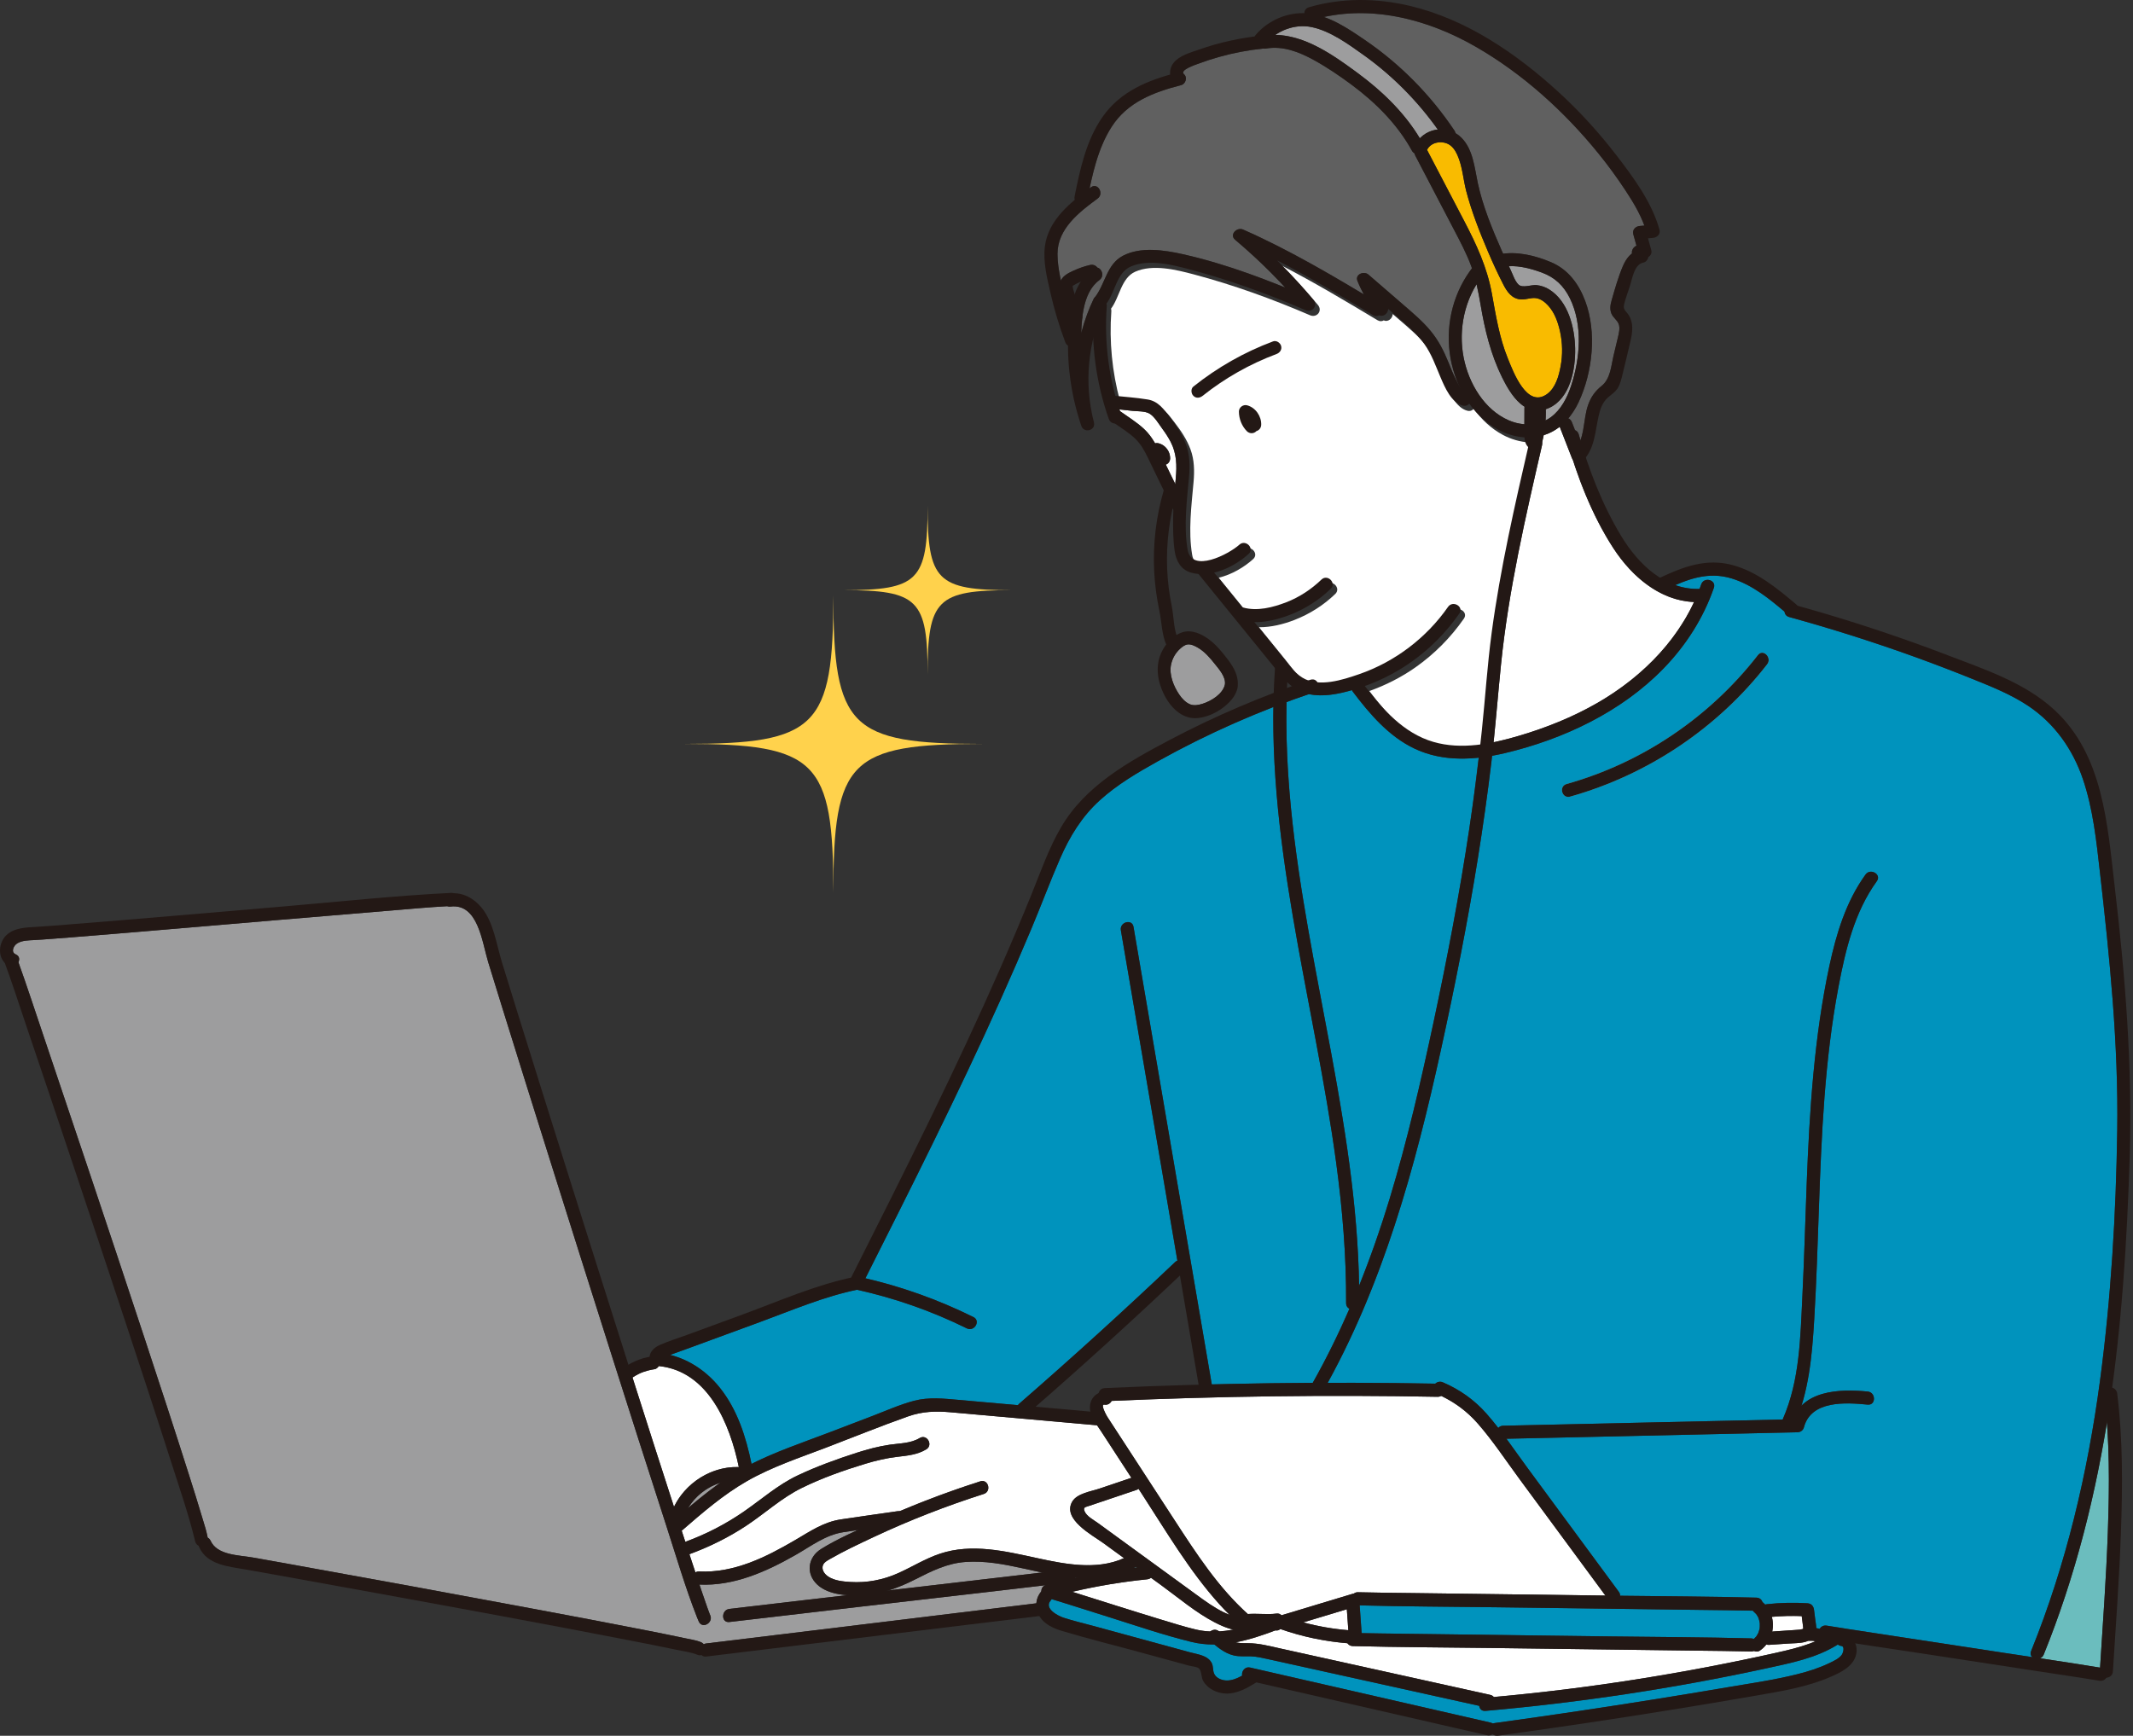 <svg width="403" height="328" viewBox="0 0 403 328" fill="none" xmlns="http://www.w3.org/2000/svg">
<rect x="0" y="0" width="403" height="328" fill="#333333" stroke="none"/>
<g clip-path="url(#clip0_956_3441)">
<path d="M235.638 76.592C234.867 76.384 234.066 76.977 234.072 77.785C234.084 79.159 234.622 80.523 235.595 81.499C235.819 81.723 236.153 81.861 236.471 81.861C236.788 81.861 237.136 81.726 237.346 81.499C237.361 81.483 237.366 81.461 237.38 81.445C237.896 81.29 238.267 80.857 238.286 80.282C238.341 78.655 237.23 77.021 235.639 76.592H235.638Z" fill="#6BBDBE"/>
<path d="M240.529 64.507C235.073 66.546 230.023 69.417 225.471 73.048C224.949 73.465 225.036 74.363 225.471 74.798C225.988 75.314 226.697 75.216 227.221 74.798C231.415 71.45 236.161 68.77 241.186 66.892C241.812 66.659 242.239 66.055 242.05 65.371C241.886 64.77 241.158 64.272 240.529 64.507Z" fill="#6BBDBE"/>
<path d="M224.412 121.771C225.071 121.704 225.795 122.081 226.347 122.404C227.614 123.147 228.6 124.301 229.504 125.437C230.313 126.456 231.64 127.924 231.428 129.34C231.048 131.121 228.875 132.468 227.187 132.995C226.372 133.25 225.551 133.371 224.871 133.1C224.019 132.76 223.325 132.013 222.819 131.273C221.743 129.697 220.853 127.518 221.251 125.601C221.491 124.449 222.065 123.42 222.931 122.621C223.327 122.256 223.858 121.829 224.412 121.772V121.771Z" fill="#9D9D9E"/>
<path d="M320.07 113.756C316.279 121.912 309.516 128.403 301.741 132.866C297.112 135.522 292.14 137.515 287.028 139.026C285.453 139.492 283.832 139.923 282.19 140.257C282.701 135.346 283.099 130.427 283.599 125.513C285.021 111.523 288.201 97.789 291.351 84.109C291.397 83.908 291.395 83.722 291.36 83.554C291.472 83.111 291.58 82.668 291.665 82.218C291.978 82.122 292.29 82.022 292.595 81.891C293.355 81.566 294.047 81.134 294.684 80.635C295.452 82.607 296.222 84.578 296.991 86.549C297.033 86.657 297.088 86.757 297.152 86.85C299.051 92.696 301.508 98.49 304.828 103.593C308.272 108.885 313.561 113.495 320.07 113.756Z" fill="white"/>
<path d="M285.085 79.443C280.415 77.427 277.498 72.419 276.543 67.609C275.611 62.912 276.448 57.811 278.974 53.729C279.272 54.995 279.51 56.277 279.728 57.565C280.541 62.365 281.638 66.948 283.81 71.335C284.809 73.356 286.185 75.699 288.06 76.861C288.05 76.924 288.022 76.98 288.022 77.047C288.017 78.086 288.014 79.125 288.009 80.164C287.005 80.087 286.009 79.841 285.085 79.442V79.443Z" fill="#9D9D9E"/>
<path d="M273.406 27.12C274.352 27.508 274.941 28.387 275.346 29.287C276.316 31.439 276.439 33.873 277.03 36.133C278.055 40.044 279.569 43.88 281.153 47.593C282.025 49.637 282.959 51.656 283.966 53.636C284.716 55.114 285.642 56.532 287.474 56.583C288.383 56.608 289.273 56.214 290.18 56.333C291.078 56.451 291.846 57.044 292.446 57.684C293.728 59.053 294.366 60.897 294.759 62.695C295.222 64.811 295.258 67.046 294.865 69.176C294.519 71.053 293.911 73.295 292.281 74.47C288.477 77.21 285.909 70.273 284.871 67.705C283.271 63.75 282.625 59.648 281.867 55.477C280.973 50.55 278.981 46.243 276.678 41.835C274.327 37.334 271.975 32.832 269.624 28.331C270.299 26.971 272.057 26.566 273.407 27.121L273.406 27.12Z" fill="#F9BB00"/>
<path d="M292.996 78.847C292.68 79.077 292.347 79.269 292.004 79.439C292.05 78.732 292.069 78.026 292.047 77.32C292.259 77.249 292.471 77.177 292.69 77.077C296.687 75.246 297.682 69.747 297.596 65.815C297.51 61.861 296.297 56.959 292.717 54.707C291.993 54.252 291.179 53.972 290.331 53.879C289.313 53.768 287.649 54.515 286.882 53.763C286.179 53.075 285.783 51.764 285.362 50.895C285.267 50.7 285.182 50.5 285.089 50.305C287.173 50.196 289.364 50.798 291.268 51.491C293.764 52.398 295.449 54.001 296.617 56.382C299.077 61.4 298.542 67.767 296.829 72.935C296.092 75.161 294.93 77.434 292.994 78.848L292.996 78.847Z" fill="#9D9D9E"/>
<path d="M278.843 8.845C287.746 13.97 295.584 21.084 302.037 29.046C303.839 31.268 305.526 33.583 307.1 35.971C308.495 38.085 309.799 40.255 310.676 42.624C310.377 42.651 310.079 42.678 309.781 42.706C308.994 42.777 308.357 43.439 308.588 44.272C308.788 44.993 308.988 45.715 309.187 46.436C308.608 46.669 308.228 47.322 308.345 47.888C307.553 48.488 306.997 49.393 306.597 50.339C305.742 52.364 305.112 54.595 304.506 56.708C304.258 57.569 304.107 58.385 304.45 59.243C304.751 59.996 305.499 60.44 305.804 61.17C306.149 61.999 305.84 63.059 305.652 63.882C305.401 64.974 305.13 66.063 304.869 67.153C304.389 69.165 304.288 71.58 302.59 72.93C301.384 73.889 300.587 75.026 300.064 76.482C299.325 78.539 299.376 81.077 298.608 83.189C298.499 82.819 298.384 82.45 298.28 82.08C298.162 81.66 297.894 81.41 297.579 81.291C297.381 80.782 297.182 80.272 296.983 79.763C296.845 79.408 296.598 79.179 296.313 79.053C297.092 78.128 297.745 77.09 298.26 75.995C300.917 70.323 301.721 62.767 299.489 56.843C298.283 53.64 296.278 50.922 293.066 49.555C290.281 48.371 287.051 47.557 283.999 47.948C283.922 47.776 283.838 47.608 283.762 47.435C281.956 43.33 280.144 38.962 279.203 34.562C278.59 31.699 278.321 28.287 276.167 26.077C275.807 25.707 275.412 25.406 274.995 25.163C274.97 25.004 274.906 24.84 274.795 24.673C270.288 17.939 264.548 12.109 257.851 7.542C255.5 5.938 252.902 4.175 250.118 3.214C259.988 1.074 270.185 3.862 278.841 8.845H278.843Z" fill="#606060"/>
<path d="M247.875 5.131C251.394 5.879 254.756 8.343 257.643 10.402C263.055 14.264 267.787 19.057 271.642 24.471C270.374 24.615 269.16 25.188 268.251 26.142C265.246 21.155 261.001 17.098 256.322 13.66C251.894 10.408 246.626 6.676 240.949 6.597C242.953 5.231 245.443 4.615 247.875 5.131Z" fill="#9D9D9E"/>
<path d="M202.675 54.044C202.648 53.958 202.697 53.989 202.675 54.048C202.675 54.045 202.675 54.047 202.675 54.044Z" fill="#6BBDBE"/>
<path d="M204.292 62.95C204.392 59.368 204.863 55.015 207.728 52.914C208.71 52.194 208.194 50.752 207.317 50.568C207.025 50.147 206.497 49.944 205.978 50.063C204.862 50.318 203.786 50.701 202.746 51.18C201.855 51.591 200.888 52.087 200.442 52.988C200.078 51.32 199.8 49.622 199.8 47.959C199.801 43.231 203.912 40.066 207.379 37.521C208.65 36.589 207.416 34.44 206.13 35.384C206.043 35.447 205.955 35.513 205.868 35.578C206.719 31.553 207.782 27.494 210 24.009C213.003 19.293 217.96 17.424 223.153 16.09C224.013 15.87 224.408 14.638 223.699 14.023C222.81 13.25 225.841 12.25 226.247 12.098C227.567 11.602 228.908 11.161 230.264 10.778C233.023 9.999 235.841 9.463 238.692 9.173C238.845 9.203 239.011 9.21 239.189 9.178C242.346 8.616 245.431 9.811 248.16 11.307C250.686 12.693 253.102 14.331 255.412 16.05C259.959 19.433 264.032 23.504 266.776 28.502C266.903 28.733 267.07 28.886 267.253 28.984C267.274 29.116 267.312 29.25 267.383 29.386C269.807 34.026 272.232 38.666 274.656 43.305C275.853 45.597 277.078 47.892 277.974 50.323C278.023 50.455 278.058 50.59 278.104 50.721C274.658 55.259 273.174 60.989 273.898 66.65C274.16 68.686 274.725 70.739 275.572 72.673C275.368 72.303 275.195 71.942 275.062 71.686C274.538 70.671 274.126 69.607 273.695 68.55C272.813 66.38 271.817 64.375 270.317 62.558C268.772 60.685 266.902 59.116 265.071 57.533C262.892 55.648 260.713 53.764 258.534 51.88C257.702 51.16 255.964 51.83 256.467 53.083C256.823 53.972 257.242 54.816 257.699 55.637C250.278 51.203 242.787 46.872 234.869 43.379C233.702 42.865 232.196 44.336 233.37 45.322C236.705 48.126 239.846 51.14 242.799 54.334C236.51 51.783 230.029 49.498 223.452 48.029C219.937 47.243 215.486 46.574 212.147 48.34C209.098 49.951 208.835 53.595 206.913 56.117C206.793 56.217 206.688 56.353 206.603 56.531C205.621 58.604 204.855 60.756 204.293 62.952L204.292 62.95Z" fill="#606060"/>
<path d="M216.108 81.026C214.752 79.775 213.123 78.766 211.615 77.697C211.579 77.589 211.545 77.48 211.509 77.371C212.328 77.459 213.146 77.547 213.964 77.635C214.896 77.735 216.325 77.657 217.162 78.144C218.121 78.703 218.916 80.078 219.56 80.954C220.158 81.77 220.724 82.614 221.187 83.513C222.318 85.704 222.37 87.97 222.145 90.382C222.111 90.742 222.078 91.102 222.044 91.46C221.453 90.235 220.851 89.016 220.256 87.793C220.43 87.735 220.592 87.651 220.718 87.513C220.945 87.266 221.068 86.977 221.08 86.638C221.088 86.437 221.053 86.237 221.024 86.039C221.009 85.942 220.988 85.845 220.957 85.751C220.863 85.469 220.74 85.183 220.56 84.944C220.444 84.789 220.327 84.627 220.187 84.492C220.046 84.357 219.887 84.237 219.728 84.127C219.646 84.07 219.561 84.022 219.47 83.981C219.287 83.898 219.101 83.813 218.906 83.764C218.687 83.705 218.468 83.705 218.248 83.764C218.244 83.764 218.242 83.768 218.237 83.769C217.653 82.763 216.961 81.815 216.106 81.026H216.108Z" fill="white"/>
<path d="M238.663 119.513C238.394 119.182 238.125 118.851 237.856 118.52C240.14 118.547 242.473 117.961 244.554 117.155C247.437 116.037 250.051 114.38 252.28 112.236C253.429 111.13 251.678 109.381 250.53 110.486C248.625 112.319 246.367 113.812 243.897 114.769C241.379 115.744 238.414 116.511 235.746 115.769C235.696 115.756 235.648 115.752 235.601 115.744C233.82 113.553 232.039 111.36 230.258 109.169C232.713 108.583 235.091 107.168 236.769 105.645C237.951 104.573 236.197 102.827 235.019 103.895C233.061 105.672 226.004 109.38 225.238 104.82C224.488 100.347 225.106 95.586 225.504 91.114C225.691 89.016 225.665 86.894 224.922 84.896C224.229 83.036 223.141 81.413 221.935 79.851C220.752 78.318 219.726 76.792 217.693 76.457C215.688 76.126 213.635 75.978 211.608 75.775C210.12 70.259 209.555 64.547 209.971 58.818C209.984 58.634 209.959 58.474 209.912 58.333C211.533 56.197 211.832 52.517 214.488 51.342C217.802 49.877 222.194 50.962 225.519 51.842C233.02 53.828 240.381 56.5 247.503 59.567C248.788 60.12 249.937 58.747 249.002 57.624C246.835 55.022 244.535 52.54 242.13 50.166C248.312 53.358 254.298 56.929 260.263 60.511C260.697 60.771 261.118 60.733 261.448 60.534C262.213 60.924 263.11 60.188 263.135 59.344C263.54 59.695 263.946 60.045 264.351 60.396C266.324 62.103 268.405 63.813 269.945 65.941C271.348 67.878 272.11 70.117 273.042 72.295C273.839 74.158 275.069 77.06 277.24 77.616C277.769 77.751 278.189 77.557 278.457 77.232C279.907 79.273 281.748 81.009 283.969 82.192C285.486 82.999 287.179 83.495 288.886 83.603C288.915 84.022 288.984 84.431 289.166 84.84C289.27 85.075 289.421 85.265 289.593 85.428C286.917 97.053 284.275 108.702 282.69 120.533C281.868 126.661 281.476 132.829 280.836 138.977C280.743 139.869 280.625 140.758 280.526 141.648C277.563 142.033 274.57 141.999 271.679 141.158C266.134 139.548 262.098 135.031 258.714 130.581C261.82 129.474 264.792 127.968 267.481 126.07C271.038 123.56 274.094 120.47 276.581 116.9C277.493 115.591 275.349 114.352 274.444 115.651C270.374 121.496 264.429 126.015 257.696 128.35C255.409 129.142 252.416 130.131 249.758 129.895C249.513 129.476 249.049 129.213 248.442 129.416C248.315 129.459 248.189 129.505 248.061 129.548C247.666 129.412 247.284 129.24 246.923 129.017C245.295 128.019 244.146 126.266 242.962 124.808C241.529 123.044 240.095 121.28 238.662 119.515L238.663 119.513Z" fill="white"/>
<path d="M256.782 242.926C256.287 212.444 246.907 183.019 243.918 152.794C243.257 146.106 242.93 139.384 243.078 132.667C244.479 132.148 245.887 131.644 247.302 131.16C249.938 131.733 252.86 131.148 255.427 130.413C255.466 130.505 255.516 130.598 255.586 130.691C258.777 134.907 262.382 139.151 267.255 141.462C271.09 143.28 275.251 143.615 279.374 143.175C278.849 147.645 278.275 152.109 277.609 156.561C275.776 168.798 273.457 180.958 270.87 193.057C268.472 204.267 265.91 215.46 262.577 226.435C260.882 232.017 258.959 237.523 256.783 242.926H256.782Z" fill="#0093BD"/>
<path d="M134.256 253.24C137.366 252.098 140.478 250.957 143.588 249.816C149.603 247.609 155.628 245.016 161.924 243.717C169.106 245.316 176.068 247.752 182.664 251.014C184.087 251.718 185.342 249.584 183.913 248.877C177.411 245.661 170.568 243.201 163.507 241.552C172.276 224.15 181.037 206.733 189.018 188.951C191.024 184.483 192.978 179.991 194.875 175.475C196.722 171.075 198.386 166.591 200.294 162.218C202.111 158.054 204.404 154.296 207.791 151.226C211.056 148.266 214.892 146.011 218.724 143.872C225.768 139.942 233.077 136.515 240.59 133.602C240.149 162.67 248.564 191.024 252.447 219.682C253.64 228.488 254.377 237.363 254.328 246.254C254.325 246.775 254.598 247.109 254.955 247.29C252.876 252.069 250.581 256.755 248.017 261.31C241.661 261.343 235.304 261.445 228.949 261.602C225.114 239.18 221.278 216.757 217.443 194.335C216.349 187.935 215.254 181.535 214.16 175.137C213.892 173.57 211.506 174.234 211.773 175.794C215.331 196.6 218.891 217.406 222.45 238.213C222.304 238.269 222.161 238.355 222.027 238.483C212.403 247.618 202.581 256.541 192.567 265.247C192.465 265.335 192.391 265.431 192.329 265.528C191.464 265.451 190.597 265.374 189.732 265.298C186.873 265.043 184.014 264.789 181.154 264.535C178.315 264.283 175.509 263.966 172.711 264.699C169.979 265.416 167.341 266.614 164.705 267.619C162.052 268.632 159.398 269.645 156.745 270.657C151.808 272.542 146.72 274.248 141.989 276.628C140.936 271.509 139.316 266.388 136.014 262.248C133.6 259.222 130.304 256.956 126.577 256.04C127.727 255.631 129.207 255.095 129.47 254.999C131.066 254.414 132.661 253.828 134.256 253.243V253.24Z" fill="#0093BD"/>
<path d="M271.622 263.944C271.888 263.949 272.104 263.881 272.282 263.77C274.959 265.05 277.256 266.762 279.235 269.032C282.113 272.33 284.56 276.057 287.155 279.578C292.543 286.888 297.93 294.196 303.318 301.505C291.226 301.35 279.134 301.2 267.044 301.036C263.554 300.988 260.062 300.97 256.573 300.878C256.25 300.869 255.996 300.968 255.804 301.126C255.72 301.134 255.633 301.15 255.542 301.177C251.062 302.529 246.582 303.881 242.102 305.233C241.908 304.998 241.603 304.857 241.181 304.91C239.386 305.139 237.578 304.858 235.781 305.004C230.103 299.896 225.953 293.46 221.815 287.101C219.389 283.371 216.961 279.642 214.535 275.912C213.321 274.047 212.108 272.181 210.894 270.317C210.335 269.456 209.766 268.601 209.214 267.735C209.116 267.581 207.818 265.289 208.643 265.43C209.295 265.541 209.786 265.187 210.029 264.72C230.547 263.817 251.09 263.556 271.624 263.944H271.622Z" fill="white"/>
<path d="M282.228 320.672C282.084 320.485 281.867 320.341 281.565 320.274C272.723 318.319 263.881 316.363 255.038 314.408C250.659 313.439 246.279 312.471 241.898 311.502C239.881 311.056 237.862 310.508 235.783 310.508C234.962 310.508 234.219 310.529 233.479 310.335C236.035 309.851 238.549 309.005 240.989 308.08C241.334 308.158 241.652 308.045 241.895 307.822C245.993 309.268 250.258 310.154 254.586 310.511C254.78 310.814 255.104 311.036 255.568 311.047C264.265 311.275 272.971 311.298 281.668 311.409C294.573 311.575 307.478 311.736 320.382 311.91C323.872 311.958 327.364 311.976 330.853 312.068C331.057 312.073 331.234 312.036 331.386 311.969C331.737 312.13 332.15 312.146 332.491 311.914C332.977 311.584 333.386 311.184 333.73 310.74C333.874 310.803 334.033 310.835 334.203 310.822C335.399 310.74 336.596 310.659 337.791 310.577C338.875 310.503 340.048 310.537 341.101 310.251C341.296 310.199 341.476 310.124 341.651 310.041C341.73 310.057 341.811 310.064 341.893 310.058C342.155 310.039 342.416 310.054 342.677 310.081C342.786 310.101 342.897 310.12 343.004 310.149C340.241 311.309 337.271 311.944 334.336 312.591C330.109 313.522 325.868 314.389 321.614 315.189C312.97 316.816 304.276 318.177 295.546 319.253C291.114 319.799 286.672 320.263 282.225 320.67L282.228 320.672Z" fill="white"/>
<path d="M225.879 307.909C223.718 307.388 221.589 306.717 219.463 306.072C213.821 304.362 208.207 302.56 202.582 300.794C207.252 299.706 211.985 298.909 216.762 298.429C217.046 298.401 217.278 298.294 217.46 298.143C218.13 298.63 218.799 299.118 219.469 299.605C222.728 301.979 225.921 304.71 229.511 306.574C230.604 307.142 231.78 307.652 232.996 307.939C232.113 308.106 231.223 308.224 230.332 308.275C229.777 307.806 229.11 307.926 228.669 308.293C227.739 308.253 226.808 308.132 225.88 307.908L225.879 307.909Z" fill="white"/>
<path d="M185.87 282.306C187.381 281.823 186.735 279.433 185.212 279.919C180.044 281.569 174.953 283.456 169.958 285.572C169.833 285.553 169.703 285.545 169.563 285.566C166.006 286.08 162.446 286.578 158.892 287.11C155.583 287.605 153.076 289.357 150.244 291.013C144.694 294.259 138.699 297.265 132.098 296.951C131.812 296.937 131.579 297.008 131.395 297.131C131.014 295.984 130.633 294.836 130.258 293.687C134.054 292.29 137.692 290.5 141.064 288.26C144.579 285.927 147.685 283.036 151.497 281.162C155.286 279.299 159.427 277.834 163.465 276.609C165.454 276.005 167.477 275.529 169.544 275.285C171.457 275.059 173.32 274.893 175.007 273.875C176.368 273.052 175.126 270.911 173.758 271.738C172.059 272.764 170.001 272.716 168.092 272.998C165.986 273.309 163.926 273.854 161.902 274.506C158.11 275.728 154.265 277.111 150.664 278.824C146.951 280.591 143.926 283.287 140.573 285.609C137.137 287.988 133.407 289.913 129.483 291.347C129.347 290.929 129.205 290.512 129.069 290.093C128.977 289.81 128.887 289.528 128.795 289.246C128.809 289.235 128.824 289.228 128.837 289.217C132.722 285.846 136.633 282.456 141.113 279.888C145.79 277.207 150.979 275.492 155.998 273.576C161.187 271.596 166.346 269.493 171.582 267.642C174.289 266.686 176.803 266.622 179.638 266.87C182.497 267.12 185.357 267.378 188.217 267.633C194.569 268.198 200.92 268.762 207.272 269.328C207.54 269.729 207.813 270.116 208.057 270.49C209.959 273.412 211.86 276.334 213.762 279.257C211.74 279.938 209.72 280.618 207.699 281.3C206.145 281.823 203.514 282.189 202.595 283.731C200.61 287.066 206.431 290.111 208.426 291.564C209.74 292.52 211.053 293.477 212.367 294.433C207.208 296.759 201.25 295.58 195.902 294.417C189.931 293.119 183.602 291.592 177.599 293.593C174.839 294.513 172.367 296.069 169.726 297.258C166.87 298.544 163.779 299.138 160.649 298.939C159.287 298.853 157.677 298.699 156.504 297.932C155.982 297.59 155.471 297.022 155.407 296.366C155.322 295.486 156.012 295.058 156.696 294.664C159.428 293.09 162.318 291.736 165.17 290.399C171.886 287.25 178.805 284.56 185.871 282.305L185.87 282.306Z" fill="white"/>
<path d="M130.025 284.943C131.383 282.694 133.586 280.983 136.088 280.186C133.991 281.665 131.986 283.281 130.025 284.943Z" fill="#9D9D9E"/>
<path d="M254.465 304.086C254.559 305.408 254.653 306.728 254.747 308.05C251.864 307.818 249.016 307.319 246.228 306.572C248.974 305.743 251.719 304.915 254.465 304.086Z" fill="white"/>
<path d="M214.783 296.194C214.6 296.216 214.417 296.238 214.234 296.26C214.361 296.194 214.489 296.14 214.614 296.07C214.671 296.111 214.726 296.152 214.783 296.193V296.194Z" fill="#6BBDBE"/>
<path d="M207.424 287.79C206.635 287.216 205.291 286.529 204.907 285.558C204.6 284.782 205.089 284.802 205.76 284.562C206.307 284.367 206.861 284.191 207.412 284.006C209.851 283.183 212.291 282.361 214.73 281.539C214.88 281.489 215.003 281.415 215.11 281.333C215.326 281.664 215.542 281.995 215.757 282.326C220.353 289.389 224.697 296.815 230.354 303.105C230.981 303.801 231.636 304.471 232.3 305.131C231.906 304.984 231.512 304.815 231.113 304.619C229.295 303.722 227.665 302.529 226.033 301.34C223.919 299.802 221.806 298.263 219.693 296.724C215.603 293.746 211.513 290.769 207.423 287.79H207.424Z" fill="white"/>
<path d="M172.957 298.43C176.01 296.878 178.937 295.404 182.416 295.155C186.029 294.897 189.602 295.564 193.114 296.335C194.348 296.606 195.605 296.887 196.873 297.147C187.218 298.284 177.561 299.407 167.903 300.521C169.633 299.99 171.302 299.27 172.957 298.429V298.43Z" fill="#9D9D9E"/>
<path d="M203.266 298.118C203.217 298.128 203.167 298.138 203.118 298.148C203.123 298.134 203.131 298.121 203.136 298.107C203.179 298.111 203.223 298.114 203.267 298.118H203.266Z" fill="#6BBDBE"/>
<path d="M340.713 307.761C340.713 307.761 340.708 307.764 340.705 307.766C340.718 307.747 340.73 307.728 340.742 307.709C340.724 307.741 340.721 307.746 340.713 307.762V307.761Z" fill="#6BBDBE"/>
<path d="M340.412 305.393C340.492 306.006 340.573 306.62 340.647 307.234C340.662 307.355 340.678 307.476 340.685 307.598C340.685 307.613 340.69 307.714 340.694 307.768C340.659 307.787 340.622 307.805 340.59 307.829C340.588 307.83 340.59 307.829 340.59 307.831C340.575 307.835 340.577 307.831 340.551 307.838C340.386 307.879 340.226 307.917 340.06 307.947C340.048 307.947 340.053 307.947 340.034 307.949C339.913 307.958 339.791 307.969 339.668 307.976C339.408 307.995 339.148 308.012 338.888 308.03C338.394 308.064 337.9 308.098 337.407 308.131C336.549 308.19 335.692 308.248 334.835 308.307C334.894 308.016 334.94 307.722 334.958 307.42C334.998 306.793 334.933 306.148 334.769 305.529C336.646 305.362 338.53 305.317 340.412 305.393Z" fill="white"/>
<path d="M331.191 304.362C331.244 304.448 331.306 304.529 331.388 304.599C331.508 304.703 331.624 304.811 331.732 304.926C331.783 304.981 331.83 305.041 331.88 305.097C331.884 305.104 331.88 305.1 331.885 305.109C331.967 305.242 332.054 305.37 332.128 305.509C332.161 305.571 332.192 305.636 332.224 305.7C332.226 305.705 332.227 305.705 332.229 305.71C332.23 305.713 332.23 305.714 332.232 305.719C332.333 306.014 332.41 306.306 332.469 306.613C332.467 306.693 332.484 306.778 332.487 306.859C332.495 307.018 332.495 307.177 332.487 307.335C332.484 307.407 332.477 307.479 332.472 307.551C332.465 307.65 332.472 307.666 332.481 307.651C332.461 307.78 332.398 307.949 332.378 308.03C332.342 308.168 332.3 308.306 332.252 308.442C332.237 308.483 332.222 308.523 332.207 308.562C332.172 308.649 332.187 308.616 332.25 308.465C332.243 308.536 332.171 308.635 332.14 308.696C332.075 308.823 332.004 308.946 331.927 309.066C331.91 309.094 331.853 309.193 331.811 309.241C331.803 309.249 331.802 309.249 331.792 309.261C331.688 309.378 331.583 309.493 331.467 309.6C331.442 309.623 331.398 309.667 331.354 309.707C331.354 309.707 331.353 309.707 331.352 309.707C331.363 309.698 331.374 309.69 331.386 309.681C331.373 309.69 331.361 309.698 331.349 309.706C331.205 309.641 331.042 309.6 330.853 309.594C322.156 309.366 313.451 309.344 304.753 309.232C291.848 309.066 278.944 308.905 266.039 308.732C263.108 308.692 260.177 308.663 257.245 308.604C257.247 308.563 257.254 308.525 257.252 308.483C257.13 306.775 257.009 305.067 256.887 303.359C265.478 303.58 274.079 303.605 282.673 303.716C295.577 303.882 308.482 304.043 321.387 304.217C324.653 304.261 327.922 304.285 331.189 304.362H331.191Z" fill="#0093BD"/>
<path d="M120.636 259.642C120.742 259.59 120.849 259.539 120.956 259.489C120.984 259.476 121.212 259.381 121.164 259.398C121.227 259.374 121.302 259.344 121.315 259.339C121.425 259.297 121.537 259.256 121.649 259.217C121.873 259.14 122.099 259.07 122.327 259.007C122.783 258.881 123.248 258.788 123.716 258.721C124.001 258.68 124.317 258.388 124.455 258.152C124.456 258.15 124.457 258.148 124.458 258.145C133.852 259.099 137.924 269.181 139.591 277.234C139.546 277.229 139.506 277.22 139.458 277.219C134.363 277.098 129.536 280.213 127.34 284.741C124.705 276.6 122.094 268.45 119.5 260.296C119.668 260.186 119.837 260.078 120.011 259.977C120.215 259.858 120.424 259.746 120.635 259.641L120.636 259.642Z" fill="white"/>
<path d="M147.304 308.87C142.68 309.432 138.058 309.993 133.434 310.553C133.255 310.574 133.098 310.629 132.96 310.704C132.829 310.542 132.659 310.402 132.43 310.309C131.43 309.901 130.268 309.751 129.22 309.526C126.861 309.019 124.495 308.549 122.127 308.082C114.944 306.665 107.75 305.311 100.553 303.966C85.258 301.104 69.953 298.3 54.639 295.543C52.348 295.13 50.056 294.718 47.763 294.314C45.056 293.837 41.038 293.906 39.778 291.131C39.644 290.837 39.449 290.66 39.23 290.567C39.023 289.335 38.612 288.118 38.26 286.932C37.434 284.148 36.56 281.378 35.681 278.611C32.967 270.06 30.168 261.537 27.359 253.019C23.998 242.823 20.608 232.637 17.201 222.457C14.226 213.564 11.24 204.675 8.237 195.792C6.661 191.129 5.136 186.443 3.473 181.811C3.745 181.288 3.674 180.642 2.975 180.339C1.989 179.912 2.563 178.693 3.254 178.263C4.176 177.689 5.397 177.7 6.44 177.639C6.959 177.61 7.477 177.577 7.995 177.541C9.83 177.413 11.664 177.268 13.497 177.123C19.41 176.653 25.321 176.153 31.231 175.655C45.041 174.49 58.848 173.294 72.66 172.158C76.616 171.832 80.579 171.455 84.544 171.239C84.704 171.304 84.893 171.336 85.116 171.309C90.327 170.681 91.067 177.966 92.237 181.806C93.084 184.589 93.948 187.367 94.811 190.145C97.835 199.877 100.886 209.602 103.944 219.323C107.764 231.47 111.6 243.612 115.456 255.747C118.9 266.586 122.354 277.42 125.865 288.237C127.744 294.028 129.461 299.939 131.689 305.611C131.798 305.889 131.908 306.168 132.035 306.437C132.715 307.875 134.85 306.621 134.172 305.188C134.162 305.165 134.161 305.164 134.153 305.148C134.112 305.047 134.071 304.946 134.033 304.844C133.901 304.497 133.774 304.15 133.649 303.8C133.266 302.733 132.9 301.66 132.537 300.585C132.407 300.199 132.284 299.811 132.153 299.425C138.688 299.719 144.756 296.994 150.315 293.829C153.239 292.164 155.921 290.064 159.309 289.53C160.211 289.388 161.116 289.262 162.02 289.129C159.662 290.217 157.298 291.352 155.127 292.709C152.65 294.258 152.196 297.324 154.386 299.407C155.813 300.764 157.967 301.281 160.08 301.424C157.245 301.753 154.41 302.079 151.574 302.408C146.984 302.943 142.393 303.481 137.803 304.026C136.241 304.211 136.223 306.689 137.803 306.5C154.618 304.504 171.443 302.593 188.262 300.635C191.339 300.278 194.415 299.913 197.492 299.551C196.987 299.748 196.748 300.223 196.748 300.708C196.171 301.375 195.861 302.157 195.802 302.967C179.634 304.923 163.47 306.901 147.304 308.868V308.87Z" fill="#9D9D9E"/>
<path d="M348.001 312.664C347.467 313.419 346.478 313.857 345.673 314.248C343.725 315.194 341.643 315.848 339.546 316.373C335.272 317.444 330.878 318.072 326.539 318.811C317.143 320.411 307.73 321.915 298.303 323.321C293 324.111 287.693 324.87 282.381 325.601C282.255 325.618 282.148 325.654 282.051 325.696C281.933 325.617 281.796 325.552 281.63 325.513C266.489 322.045 251.348 318.579 236.207 315.111C235.177 314.875 234.544 315.848 234.688 316.632C233.588 317.244 232.387 317.729 231.166 317.488C230.438 317.345 229.66 316.933 229.37 316.209C229.121 315.584 229.252 314.893 228.944 314.27C228.213 312.799 226.25 312.615 224.84 312.229C222.779 311.667 220.718 311.105 218.657 310.541C214.618 309.439 210.579 308.337 206.539 307.235C204.682 306.728 202.79 306.288 200.96 305.694C199.904 305.351 197.201 303.958 198.499 302.459C198.579 302.368 198.637 302.273 198.684 302.176C198.709 302.183 198.733 302.19 198.758 302.198C199.622 302.457 200.483 302.727 201.345 302.997C204.031 303.838 206.714 304.691 209.4 305.536C214.598 307.172 219.8 308.961 225.094 310.262C226.547 310.619 227.997 310.762 229.44 310.749C230.549 311.67 231.735 312.51 233.165 312.832C234.195 313.063 235.216 312.948 236.256 312.979C237.446 313.017 238.597 313.301 239.754 313.556C244.3 314.56 248.845 315.566 253.389 316.571C262.086 318.495 270.781 320.417 279.478 322.341C279.546 322.888 279.933 323.358 280.65 323.296C298.505 321.725 316.262 319.048 333.778 315.244C338.349 314.251 343.059 313.335 347.092 310.842C347.141 310.812 347.178 310.778 347.221 310.744C347.401 310.893 347.627 311.001 347.904 311.034C348.616 311.121 348.194 312.39 348.003 312.66L348.001 312.664Z" fill="#0093BD"/>
<path d="M398.246 289.545C397.944 298.083 397.32 306.602 396.776 315.128C393.008 314.499 389.228 313.926 385.448 313.36C385.737 313.236 385.989 313.007 386.133 312.65C391.844 298.547 395.634 283.769 398.068 268.768C398.576 275.675 398.49 282.635 398.246 289.545Z" fill="#6BBDBE"/>
<path d="M400.022 213.658C399.789 229.405 398.855 245.24 396.772 260.856C394.44 278.34 390.378 295.618 383.748 311.993C383.55 312.483 383.685 312.879 383.972 313.138C382.352 312.895 380.732 312.652 379.112 312.406C370.319 311.063 361.526 309.726 352.734 308.374C350.197 307.984 347.657 307.613 345.126 307.186C344.519 307.084 344.049 307.386 343.792 307.806C343.586 307.746 343.376 307.703 343.163 307.666C343.151 307.12 343.036 306.564 342.968 306.022C342.891 305.416 342.813 304.809 342.736 304.203C342.648 303.503 342.24 303.014 341.499 302.965C338.951 302.799 336.395 302.856 333.856 303.136C333.739 303.148 333.624 303.178 333.512 303.215C333.392 303.088 333.271 302.962 333.138 302.848C333.095 302.811 333.039 302.791 332.992 302.76C332.854 302.299 332.478 301.915 331.86 301.898C323.272 301.672 314.675 301.647 306.085 301.539C306.108 301.307 306.046 301.055 305.857 300.8C300.133 293.034 294.409 285.269 288.685 277.504C287.318 275.649 285.987 273.743 284.614 271.872C302.95 271.465 321.288 271.056 339.625 270.648C340.163 270.636 340.679 270.274 340.818 269.74C342.167 264.567 348.76 265.02 352.875 265.423C354.459 265.578 354.448 263.102 352.875 262.948C348.724 262.542 343.345 262.605 340.353 265.643C341.991 260.354 342.442 254.891 342.776 249.287C343.189 242.362 343.406 235.428 343.65 228.495C344.144 214.462 344.734 200.359 347.347 186.531C348.671 179.529 350.356 172.378 354.602 166.51C355.536 165.218 353.39 163.981 352.465 165.261C348.779 170.355 346.935 176.456 345.633 182.537C344.201 189.222 343.271 196.01 342.626 202.814C341.303 216.784 341.228 230.83 340.541 244.837C340.156 252.7 340.055 260.809 336.848 268.139C336.833 268.172 336.827 268.204 336.816 268.237C319.206 268.628 301.595 269.02 283.985 269.412C283.578 269.421 283.277 269.59 283.078 269.834C282.364 268.916 281.632 268.012 280.864 267.143C278.565 264.537 275.795 262.573 272.604 261.207C272.052 260.97 271.528 261.135 271.171 261.462C264.393 261.337 257.615 261.287 250.838 261.303C261.578 241.756 267.451 220.173 272.215 198.5C274.864 186.451 277.272 174.345 279.225 162.163C280.193 156.122 281.052 150.063 281.777 143.988C281.824 143.596 281.861 143.205 281.907 142.813C282.73 142.666 283.55 142.496 284.361 142.304C295.39 139.688 306.36 134.508 314.32 126.297C318.529 121.955 321.831 116.804 323.808 111.08C324.329 109.572 321.939 108.923 321.421 110.422C321.321 110.712 321.205 110.993 321.099 111.28C319.475 111.326 317.945 111.067 316.517 110.565C319.936 109.074 323.34 108.144 327.145 109.298C330.977 110.46 334.141 113.036 337.161 115.579C337.202 116.023 337.468 116.438 338.027 116.592C345.941 118.772 353.771 121.248 361.492 124.031C365.198 125.368 368.879 126.773 372.533 128.247C376.185 129.719 379.891 131.183 383.184 133.376C388.169 136.695 391.62 141.582 393.533 147.218C395.468 152.917 396.085 158.959 396.762 164.907C398.607 181.111 400.263 197.326 400.021 213.659L400.022 213.658Z" fill="#0093BD"/>
<path d="M332.138 123.774C323.033 135.509 310.292 144.135 295.986 148.15C294.455 148.579 295.106 150.968 296.643 150.537C311.324 146.416 324.537 137.576 333.888 125.524C334.852 124.28 333.114 122.517 332.138 123.774Z" fill="#6BBDBE"/>
<path d="M210.048 77.213C211.354 77.354 212.66 77.495 213.966 77.635C214.898 77.735 216.327 77.657 217.163 78.144C218.123 78.703 218.918 80.078 219.562 80.955C220.16 81.77 220.725 82.614 221.19 83.513C222.321 85.704 222.373 87.97 222.148 90.382C221.93 92.725 221.694 95.053 221.655 97.41C221.619 99.636 221.616 101.925 221.937 104.133C222.205 105.975 223.087 107.623 224.974 108.187C228.703 109.299 233.211 107.125 235.908 104.677C237.09 103.605 235.336 101.858 234.158 102.927C232.199 104.704 225.142 108.411 224.377 103.851C223.627 99.378 224.244 94.617 224.643 90.145C224.83 88.047 224.804 85.926 224.06 83.927C223.368 82.067 222.28 80.445 221.074 78.882C219.891 77.349 218.863 75.823 216.832 75.488C214.597 75.12 212.3 74.981 210.047 74.738C208.466 74.567 208.478 77.043 210.047 77.212L210.048 77.213Z" fill="#231815"/>
<path d="M226.496 108.535C229.576 112.326 232.654 116.115 235.733 119.905C237.326 121.865 238.918 123.826 240.511 125.786C241.799 127.371 243.04 129.105 244.814 130.186C248.204 132.252 252.611 131.271 256.167 130.196C259.889 129.072 263.446 127.343 266.622 125.1C270.178 122.591 273.235 119.501 275.721 115.931C276.633 114.62 274.489 113.383 273.584 114.682C269.514 120.526 263.569 125.046 256.836 127.38C253.677 128.475 249.17 129.956 246.063 128.049C244.435 127.051 243.286 125.298 242.102 123.84C240.669 122.075 239.235 120.31 237.802 118.547C234.617 114.626 231.432 110.705 228.246 106.785C227.241 105.549 225.5 107.309 226.496 108.535Z" fill="#231815"/>
<path d="M234.226 117.189C237.323 118.049 240.757 117.326 243.692 116.189C246.575 115.071 249.189 113.413 251.417 111.27C252.567 110.164 250.816 108.415 249.668 109.52C247.762 111.352 245.505 112.846 243.034 113.803C240.517 114.778 237.552 115.545 234.884 114.803C233.348 114.376 232.691 116.763 234.226 117.19V117.189Z" fill="#231815"/>
<path d="M210.173 79.697C211.593 80.718 213.186 81.66 214.454 82.867C215.522 83.882 216.235 85.162 216.867 86.478C218.42 89.708 219.985 92.93 221.576 96.142C222.282 97.569 224.418 96.317 223.713 94.893C222.048 91.531 220.463 88.123 218.78 84.771C218.092 83.399 217.244 82.073 216.11 81.026C214.696 79.721 212.981 78.682 211.422 77.56C210.128 76.629 208.89 78.774 210.173 79.697Z" fill="#231815"/>
<path d="M220.298 85.995C220.193 85.897 220.096 85.792 220.008 85.679C220.072 85.763 220.137 85.846 220.201 85.93C220.063 85.751 219.95 85.557 219.859 85.349C219.901 85.448 219.942 85.546 219.984 85.644C219.892 85.426 219.828 85.199 219.795 84.965C219.81 85.075 219.825 85.184 219.84 85.294C219.825 85.182 219.817 85.071 219.816 84.957C219.293 85.355 218.771 85.752 218.25 86.151C218.329 86.17 218.406 86.196 218.482 86.227C218.383 86.185 218.284 86.144 218.186 86.102C218.319 86.159 218.443 86.232 218.558 86.321C218.474 86.256 218.391 86.192 218.307 86.128C218.42 86.219 218.521 86.321 218.611 86.434C218.546 86.35 218.482 86.268 218.418 86.184C218.511 86.306 218.589 86.438 218.651 86.58C218.609 86.481 218.568 86.382 218.526 86.285C218.582 86.419 218.619 86.556 218.641 86.7C218.626 86.59 218.611 86.481 218.596 86.371C218.608 86.461 218.612 86.55 218.609 86.641C218.597 86.951 218.755 87.3 218.971 87.517C219.186 87.731 219.538 87.892 219.846 87.879C220.167 87.864 220.498 87.76 220.722 87.517C220.949 87.269 221.072 86.981 221.084 86.641C221.092 86.44 221.057 86.24 221.027 86.043C221.013 85.945 220.992 85.849 220.96 85.754C220.867 85.473 220.743 85.187 220.564 84.947C220.448 84.793 220.331 84.63 220.19 84.495C220.05 84.36 219.891 84.242 219.732 84.131C219.65 84.074 219.565 84.025 219.474 83.984C219.291 83.901 219.105 83.816 218.91 83.767C218.691 83.708 218.471 83.708 218.252 83.767C218.091 83.806 217.951 83.88 217.831 83.989C217.696 84.076 217.59 84.192 217.512 84.336C217.399 84.529 217.344 84.737 217.343 84.961C217.345 85.243 217.384 85.532 217.441 85.808C217.501 86.089 217.614 86.352 217.73 86.615C217.805 86.784 217.895 86.945 218.001 87.095C218.166 87.326 218.341 87.555 218.55 87.748C218.788 87.97 219.095 88.111 219.425 88.111C219.728 88.111 220.092 87.975 220.301 87.748C220.518 87.512 220.678 87.203 220.663 86.873C220.648 86.552 220.542 86.222 220.301 85.997L220.298 85.995Z" fill="#231815"/>
<path d="M237.345 79.749C237.229 79.633 237.121 79.51 237.02 79.381C237.085 79.465 237.149 79.548 237.213 79.632C237.011 79.366 236.845 79.079 236.712 78.773C236.754 78.872 236.795 78.971 236.837 79.068C236.687 78.714 236.586 78.344 236.535 77.964C236.55 78.074 236.565 78.183 236.579 78.293C236.559 78.125 236.548 77.956 236.547 77.785C236.024 78.183 235.502 78.581 234.981 78.979C235.068 79.003 235.154 79.031 235.238 79.065C235.14 79.023 235.041 78.982 234.943 78.94C235.125 79.017 235.292 79.117 235.447 79.238C235.363 79.173 235.28 79.108 235.196 79.045C235.354 79.171 235.494 79.313 235.619 79.47C235.554 79.386 235.489 79.303 235.426 79.219C235.568 79.403 235.685 79.603 235.777 79.817C235.735 79.718 235.694 79.619 235.652 79.522C235.741 79.738 235.804 79.963 235.837 80.196C235.822 80.086 235.807 79.977 235.793 79.867C235.81 80.005 235.815 80.143 235.811 80.282C235.789 80.93 236.396 81.548 237.048 81.52C237.738 81.489 238.262 80.976 238.286 80.282C238.341 78.655 237.23 77.021 235.639 76.592C234.868 76.384 234.067 76.977 234.073 77.785C234.085 79.159 234.623 80.523 235.596 81.499C235.82 81.723 236.154 81.861 236.472 81.861C236.79 81.861 237.138 81.726 237.347 81.499C237.801 81.004 237.835 80.238 237.347 79.749H237.345Z" fill="#231815"/>
<path d="M227.221 74.799C231.415 71.451 236.161 68.772 241.186 66.893C241.812 66.659 242.239 66.056 242.05 65.372C241.886 64.771 241.158 64.273 240.529 64.508C235.073 66.547 230.023 69.418 225.471 73.049C224.949 73.466 225.036 74.364 225.471 74.799C225.988 75.316 226.696 75.217 227.221 74.799Z" fill="#231815"/>
<path d="M211.883 78.519C209.538 71.877 208.599 64.874 209.109 57.849C209.225 56.261 206.749 56.267 206.635 57.849C206.11 65.067 207.088 72.352 209.496 79.176C210.023 80.668 212.414 80.026 211.883 78.519Z" fill="#231815"/>
<path d="M239.19 9.177C242.347 8.615 245.432 9.81 248.16 11.306C250.687 12.692 253.103 14.33 255.413 16.049C259.96 19.432 264.033 23.503 266.776 28.5C267.543 29.897 269.681 28.649 268.913 27.251C265.89 21.744 261.347 17.352 256.322 13.662C251.271 9.953 245.13 5.616 238.533 6.792C236.968 7.07 237.631 9.456 239.19 9.178V9.177Z" fill="#231815"/>
<path d="M269.547 28.468C270.164 26.99 272.011 26.546 273.407 27.12C274.353 27.508 274.942 28.387 275.348 29.287C276.317 31.439 276.44 33.873 277.032 36.133C278.056 40.044 279.571 43.88 281.154 47.593C282.027 49.637 282.96 51.656 283.967 53.636C284.718 55.114 285.643 56.532 287.476 56.583C288.384 56.608 289.274 56.214 290.182 56.333C291.08 56.451 291.847 57.044 292.447 57.684C293.729 59.053 294.367 60.897 294.76 62.695C295.223 64.811 295.259 67.046 294.866 69.176C294.52 71.053 293.913 73.296 292.282 74.47C288.478 77.21 285.91 70.273 284.872 67.705C283.272 63.75 282.626 59.648 281.869 55.477C280.974 50.55 278.982 46.243 276.68 41.835C274.294 37.269 271.908 32.702 269.523 28.136C268.785 26.723 266.649 27.974 267.386 29.385C269.81 34.025 272.234 38.664 274.658 43.304C275.855 45.596 277.08 47.891 277.976 50.322C278.84 52.668 279.315 55.108 279.732 57.566C280.545 62.366 281.642 66.949 283.814 71.337C285.501 74.747 288.25 79.112 292.693 77.077C296.689 75.246 297.685 69.747 297.6 65.815C297.513 61.861 296.301 56.959 292.72 54.707C291.996 54.252 291.182 53.972 290.334 53.879C289.316 53.768 287.652 54.515 286.885 53.764C286.182 53.074 285.786 51.764 285.365 50.895C284.811 49.753 284.277 48.6 283.766 47.438C281.961 43.333 280.148 38.963 279.207 34.564C278.595 31.701 278.325 28.289 276.171 26.079C273.409 23.245 268.665 24.216 267.162 27.811C266.549 29.278 268.942 29.919 269.549 28.469L269.547 28.468Z" fill="#231815"/>
<path d="M278.38 50.333C274.725 54.927 273.154 60.828 273.899 66.648C274.64 72.443 277.805 78.398 283.107 81.221C286.001 82.761 289.531 83.202 292.594 81.89C295.199 80.775 297.078 78.518 298.261 75.993C300.918 70.322 301.722 62.766 299.491 56.842C298.285 53.638 296.28 50.921 293.069 49.554C290.075 48.28 286.564 47.416 283.315 48.04C281.753 48.34 282.415 50.726 283.973 50.427C286.371 49.966 289.021 50.67 291.269 51.488C293.765 52.395 295.45 53.997 296.617 56.378C299.078 61.396 298.543 67.763 296.83 72.932C296.093 75.158 294.931 77.431 292.995 78.845C290.707 80.515 287.627 80.538 285.085 79.441C280.415 77.425 277.498 72.418 276.543 67.606C275.482 62.254 276.712 56.376 280.13 52.081C281.111 50.846 279.372 49.084 278.38 50.331V50.333Z" fill="#231815"/>
<path d="M288.023 77.048C288.017 78.59 288.011 80.132 288.004 81.674C288.001 82.441 287.987 83.157 288.305 83.872C288.671 84.692 289.51 85.104 290.379 84.91C290.795 84.817 291.133 84.445 291.244 84.045C291.871 81.777 292.149 79.401 292.047 77.048C292.02 76.402 291.498 75.78 290.81 75.811C290.164 75.84 289.543 76.356 289.572 77.048C289.62 78.15 289.587 79.254 289.465 80.349C289.452 80.475 289.437 80.603 289.42 80.729C289.449 80.507 289.4 80.86 289.393 80.903C289.347 81.196 289.296 81.489 289.239 81.78C289.133 82.321 289.004 82.856 288.857 83.388L289.721 82.524C289.85 82.493 289.981 82.493 290.11 82.524C290.487 82.784 290.597 82.842 290.441 82.696C290.557 82.856 290.578 82.88 290.508 82.767C290.496 82.744 290.484 82.72 290.473 82.696C290.543 82.869 290.555 82.891 290.511 82.762C290.495 82.709 290.482 82.654 290.471 82.599C290.403 82.348 290.458 82.833 290.476 82.6C290.524 81.997 290.479 81.368 290.482 80.763C290.486 79.525 290.492 78.287 290.496 77.049C290.499 76.402 289.925 75.782 289.259 75.812C288.587 75.843 288.024 76.356 288.021 77.049L288.023 77.048Z" fill="#231815"/>
<path d="M288.964 83.452C286.21 95.41 283.461 107.391 281.829 119.564C281.008 125.693 280.616 131.861 279.975 138.009C279.328 144.21 278.532 150.396 277.609 156.562C275.776 168.799 273.457 180.96 270.87 193.059C268.472 204.268 265.91 215.461 262.577 226.436C258.863 238.663 254.12 250.559 247.811 261.69C247.024 263.078 249.161 264.326 249.947 262.939C261.269 242.967 267.321 220.78 272.219 198.502C274.868 186.453 277.275 174.347 279.228 162.166C280.197 156.125 281.055 150.066 281.781 143.991C282.515 137.842 282.973 131.674 283.598 125.515C285.02 111.524 288.2 97.79 291.35 84.11C291.707 82.56 289.322 81.898 288.964 83.453V83.452Z" fill="#231815"/>
<path d="M240.878 126.414C238.727 158.007 248.245 188.665 252.447 219.68C253.64 228.486 254.377 237.361 254.328 246.252C254.319 247.845 256.794 247.846 256.802 246.252C256.979 214.581 247.014 184.116 243.918 152.794C243.052 144.029 242.754 135.207 243.353 126.414C243.46 124.824 240.986 124.831 240.878 126.414Z" fill="#231815"/>
<path d="M219.875 92.639C218.437 97.592 217.805 102.777 218.064 107.931C218.19 110.439 218.527 112.942 219.043 115.399C219.504 117.594 219.476 119.897 220.411 121.966C221.065 123.415 223.198 122.158 222.548 120.717C221.712 118.866 221.786 116.493 221.379 114.506C220.904 112.179 220.611 109.824 220.516 107.451C220.327 102.658 220.925 97.901 222.261 93.296C222.706 91.763 220.318 91.109 219.874 92.639H219.875Z" fill="#231815"/>
<path d="M231.428 129.34C231.048 131.121 228.874 132.468 227.187 132.995C226.372 133.25 225.551 133.37 224.871 133.1C224.019 132.76 223.324 132.013 222.819 131.273C221.742 129.697 220.852 127.518 221.251 125.601C221.49 124.449 222.065 123.419 222.93 122.621C223.326 122.256 223.858 121.829 224.412 121.772C225.07 121.705 225.795 122.082 226.347 122.405C227.614 123.148 228.599 124.302 229.503 125.438C230.313 126.457 231.639 127.925 231.428 129.341C231.329 130.001 231.593 130.671 232.292 130.863C232.876 131.023 233.715 130.664 233.814 129.999C234.123 127.921 233.198 126.228 231.975 124.619C230.932 123.246 229.848 121.91 228.467 120.862C227.07 119.802 225.146 118.905 223.38 119.481C221.774 120.005 220.389 121.447 219.617 122.911C218.147 125.697 218.659 128.825 220.079 131.518C221.338 133.907 223.565 136.034 226.449 135.674C228.076 135.471 229.65 134.771 230.965 133.8C232.239 132.861 233.471 131.6 233.814 129.998C234.146 128.444 231.761 127.781 231.427 129.34H231.428Z" fill="#231815"/>
<path d="M206.601 56.528C203.065 63.992 202.224 72.453 204.292 80.456C205.088 80.237 205.883 80.018 206.679 79.799C205.053 74.994 204.21 69.984 204.26 64.908C204.296 61.126 204.313 55.418 207.728 52.914C208.998 51.982 207.765 49.833 206.479 50.777C202.532 53.67 202.009 58.946 201.822 63.479C201.585 69.229 202.449 75.009 204.293 80.456C204.799 81.953 207.082 81.354 206.68 79.799C204.787 72.47 205.495 64.626 208.739 57.777C209.417 56.346 207.285 55.089 206.602 56.528H206.601Z" fill="#231815"/>
<path d="M209.035 57.386C210.671 55.253 210.962 51.551 213.626 50.374C216.94 48.908 221.332 49.993 224.657 50.873C232.158 52.859 239.518 55.531 246.641 58.598C247.926 59.151 249.075 57.779 248.141 56.656C244.195 51.915 239.841 47.541 235.119 43.571L233.619 45.514C242.589 49.471 251.01 54.503 259.402 59.541C260.771 60.363 262.016 58.224 260.651 57.404C252.26 52.366 243.838 47.333 234.868 43.377C233.701 42.862 232.195 44.334 233.368 45.32C238.091 49.288 242.443 53.662 246.39 58.404C246.889 57.757 247.389 57.109 247.89 56.461C240.033 53.078 231.817 49.897 223.451 48.027C219.937 47.241 215.486 46.572 212.146 48.338C209.089 49.954 208.834 53.612 206.898 56.136C205.929 57.398 208.078 58.633 209.035 57.385V57.386Z" fill="#231815"/>
<path d="M261.962 57.521C260.655 56.004 259.597 54.286 258.852 52.425C258.163 52.825 257.474 53.227 256.784 53.628C259.019 55.561 261.255 57.494 263.489 59.426C265.463 61.133 267.543 62.843 269.084 64.971C270.486 66.908 271.248 69.147 272.18 71.325C272.977 73.189 274.207 76.09 276.378 76.646C277.921 77.043 278.58 74.656 277.036 74.26C276.154 74.034 275.445 72.422 275.063 71.684C274.539 70.669 274.127 69.605 273.696 68.548C272.814 66.378 271.818 64.373 270.318 62.556C268.773 60.683 266.903 59.114 265.072 57.531C262.893 55.646 260.714 53.762 258.535 51.877C257.703 51.157 255.965 51.827 256.468 53.081C257.381 55.361 258.61 57.407 260.215 59.27C261.256 60.478 263 58.721 261.964 57.52L261.962 57.521Z" fill="#231815"/>
<path d="M205.977 50.062C204.861 50.317 203.786 50.7 202.746 51.179C201.732 51.647 200.618 52.224 200.288 53.382C199.963 54.519 200.532 55.887 200.863 56.972C201.203 58.085 201.594 59.18 202.032 60.257C202.283 60.876 202.856 61.313 203.553 61.121C204.14 60.96 204.67 60.222 204.417 59.6C204.052 58.698 203.716 57.784 203.418 56.858C203.269 56.394 203.128 55.928 202.998 55.46C202.883 55.05 202.704 54.514 202.671 54.163C202.662 54.07 202.696 54.121 202.671 54.042C202.638 53.934 202.733 54.023 202.62 54.11C202.682 54.062 202.732 53.993 202.792 53.942C202.665 54.048 202.839 53.919 202.892 53.886C203.264 53.657 203.664 53.465 204.062 53.284C204.851 52.925 205.756 52.649 206.631 52.449C207.283 52.299 207.667 51.55 207.496 50.927C207.312 50.258 206.627 49.913 205.974 50.063L205.977 50.062Z" fill="#231815"/>
<path d="M203.654 64.011C202.688 61.425 201.858 58.791 201.192 56.113C200.539 53.489 199.797 50.678 199.799 47.959C199.8 43.231 203.911 40.066 207.378 37.521C208.649 36.589 207.415 34.44 206.129 35.384C202.308 38.189 198.052 41.534 197.416 46.57C197.051 49.465 197.83 52.54 198.468 55.35C199.187 58.518 200.132 61.627 201.268 64.67C201.82 66.148 204.212 65.509 203.655 64.013L203.654 64.011Z" fill="#231815"/>
<path d="M205.417 37.761C206.367 33.044 207.379 28.126 209.999 24.008C213.003 19.291 217.96 17.423 223.153 16.089C224.012 15.869 224.407 14.637 223.699 14.021C222.81 13.249 225.84 12.249 226.247 12.097C227.566 11.6 228.907 11.16 230.264 10.777C233.025 9.998 235.845 9.461 238.699 9.17C240.268 9.01 240.284 6.534 238.699 6.696C234.53 7.121 230.424 7.985 226.473 9.388C224.879 9.955 222.84 10.483 221.739 11.863C220.818 13.016 220.794 14.768 221.949 15.772C222.131 15.083 222.314 14.394 222.495 13.704C216.912 15.14 211.688 17.236 208.285 22.127C205.23 26.515 204.069 31.952 203.031 37.104C202.718 38.659 205.102 39.324 205.418 37.762L205.417 37.761Z" fill="#231815"/>
<path d="M239.019 8.318C241.17 5.801 244.579 4.431 247.875 5.131C251.394 5.879 254.756 8.343 257.643 10.402C263.537 14.607 268.635 19.908 272.66 25.922C273.542 27.239 275.686 26.001 274.797 24.673C270.291 17.939 264.551 12.109 257.854 7.542C254.614 5.332 250.914 2.802 246.892 2.512C243.273 2.251 239.617 3.822 237.269 6.568C236.239 7.772 237.982 9.53 239.019 8.318Z" fill="#231815"/>
<path d="M247.96 3.757C258.491 0.671 269.555 3.497 278.843 8.845C287.746 13.97 295.584 21.084 302.037 29.045C303.839 31.268 305.526 33.583 307.1 35.971C308.767 38.5 310.316 41.105 311.146 44.039C311.544 43.517 311.942 42.994 312.339 42.473C311.487 42.55 310.634 42.629 309.781 42.706C308.994 42.777 308.357 43.439 308.588 44.272C308.922 45.475 309.254 46.68 309.588 47.884C310.013 49.417 312.401 48.766 311.975 47.226C311.641 46.023 311.308 44.818 310.975 43.614C310.577 44.136 310.179 44.659 309.781 45.18C310.634 45.103 311.487 45.024 312.339 44.947C313.123 44.876 313.768 44.212 313.533 43.381C312.057 38.16 308.628 33.538 305.361 29.291C302.038 24.974 298.357 20.942 294.33 17.272C286.397 10.046 277.023 3.653 266.458 1.129C260.164 -0.375 253.538 -0.456 247.304 1.371C245.779 1.818 246.427 4.206 247.962 3.757H247.96Z" fill="#231815"/>
<path d="M308.954 48.622C308.953 48.555 308.952 48.487 308.949 48.42C309.253 48.022 309.555 47.624 309.858 47.226C308.192 47.503 307.212 48.878 306.596 50.34C305.741 52.365 305.11 54.596 304.504 56.709C304.256 57.57 304.105 58.387 304.448 59.245C304.749 59.997 305.498 60.441 305.802 61.171C306.147 62 305.838 63.06 305.65 63.883C305.399 64.975 305.129 66.064 304.867 67.156C304.387 69.167 304.286 71.582 302.588 72.932C301.383 73.891 300.586 75.028 300.062 76.484C299.045 79.316 299.534 83.063 297.305 85.348C297.994 85.529 298.684 85.712 299.373 85.894C298.576 83.851 297.779 81.809 296.981 79.767C296.409 78.3 294.016 78.938 294.595 80.424C295.392 82.467 296.189 84.509 296.986 86.551C297.311 87.384 298.351 87.819 299.054 87.098C301.294 84.803 301.367 81.648 302.017 78.692C302.315 77.344 302.738 76.049 303.802 75.108C304.459 74.527 305.172 74.113 305.642 73.347C306.15 72.517 306.358 71.552 306.582 70.619C307.084 68.533 307.603 66.449 308.077 64.357C308.44 62.759 308.666 61.018 307.731 59.562C307.121 58.613 306.581 58.583 306.887 57.369C307.171 56.244 307.602 55.132 307.955 54.028C308.393 52.656 308.778 49.904 310.513 49.615C310.997 49.535 311.475 48.916 311.421 48.422C311.328 47.558 311.013 46.883 310.2 46.487C308.773 45.792 307.518 47.926 308.951 48.624L308.954 48.622Z" fill="#231815"/>
<path d="M295.895 82.738C297.929 89.941 300.728 97.295 304.827 103.594C308.49 109.223 314.242 114.084 321.331 113.755C322.917 113.681 322.925 111.206 321.331 111.281C314.623 111.592 309.52 106.616 306.28 101.255C302.703 95.335 300.155 88.721 298.281 82.081C297.848 80.55 295.46 81.201 295.894 82.738H295.895Z" fill="#231815"/>
<path d="M255.586 130.691C258.777 134.907 262.382 139.151 267.255 141.462C272.65 144.019 278.692 143.65 284.364 142.305C295.393 139.689 306.362 134.509 314.322 126.298C318.531 121.956 321.833 116.805 323.81 111.081C324.331 109.573 321.941 108.925 321.423 110.423C318.062 120.156 310.549 127.812 301.739 132.868C297.11 135.524 292.138 137.517 287.026 139.028C281.833 140.564 276.151 141.741 270.817 140.192C265.201 138.562 261.132 133.95 257.723 129.445C256.774 128.191 254.624 129.422 255.586 130.694V130.691Z" fill="#231815"/>
<path d="M314.844 111.329C318.839 109.43 322.722 107.955 327.146 109.297C331.176 110.519 334.466 113.304 337.629 115.969C338.839 116.989 340.598 115.247 339.379 114.219C335.777 111.184 332.024 108.063 327.39 106.791C322.446 105.434 318.04 107.079 313.595 109.192C312.158 109.876 313.413 112.011 314.844 111.329Z" fill="#231815"/>
<path d="M247.58 128.447C238.447 131.514 229.554 135.301 221.034 139.802C213.233 143.921 205.069 148.46 200.479 156.311C198.13 160.329 196.598 164.791 194.854 169.089C192.938 173.813 190.945 178.506 188.894 183.173C184.837 192.402 180.553 201.529 176.151 210.598C171.168 220.86 166.035 231.047 160.901 241.234C160.186 242.652 162.321 243.907 163.038 242.483C171.964 224.77 180.895 207.05 189.019 188.951C191.025 184.483 192.98 179.991 194.876 175.475C196.723 171.075 198.387 166.591 200.295 162.218C202.112 158.054 204.405 154.296 207.792 151.226C211.057 148.266 214.893 146.011 218.725 143.872C228.137 138.622 238.023 134.267 248.239 130.837C249.741 130.332 249.096 127.941 247.581 128.45L247.58 128.447Z" fill="#231815"/>
<path d="M211.772 175.792C215.632 198.359 219.492 220.925 223.352 243.493C224.447 249.892 225.542 256.292 226.636 262.691C226.904 264.258 229.29 263.594 229.023 262.033C225.162 239.466 221.303 216.9 217.442 194.333C216.348 187.933 215.253 181.533 214.158 175.134C213.89 173.567 211.505 174.232 211.772 175.792Z" fill="#231815"/>
<path d="M255.542 301.177C250.919 302.571 246.297 303.967 241.675 305.361C240.457 305.729 240.547 307.344 241.675 307.748C246.045 309.313 250.608 310.245 255.238 310.569C256.827 310.68 256.82 308.204 255.238 308.094C250.827 307.787 246.494 306.852 242.334 305.362V307.749C246.957 306.355 251.579 304.959 256.2 303.565C257.721 303.106 257.074 300.717 255.543 301.178L255.542 301.177Z" fill="#231815"/>
<path d="M254.374 302.799C254.509 304.693 254.643 306.589 254.778 308.483C254.824 309.126 255.314 309.751 256.016 309.72C256.647 309.692 257.303 309.174 257.254 308.483C257.119 306.589 256.985 304.693 256.85 302.799C256.804 302.156 256.314 301.531 255.612 301.562C254.981 301.59 254.325 302.108 254.374 302.799Z" fill="#231815"/>
<path d="M256.575 303.353C265.271 303.581 273.977 303.603 282.675 303.715C295.579 303.881 308.484 304.042 321.389 304.216C324.878 304.263 328.371 304.281 331.859 304.373C333.452 304.415 333.451 301.94 331.859 301.899C323.162 301.671 314.457 301.648 305.759 301.537C292.854 301.371 279.95 301.21 267.045 301.036C263.556 300.988 260.063 300.97 256.575 300.878C254.982 300.836 254.983 303.312 256.575 303.353Z" fill="#231815"/>
<path d="M255.57 311.048C264.266 311.276 272.972 311.299 281.67 311.41C294.574 311.576 307.479 311.737 320.384 311.911C323.873 311.959 327.366 311.977 330.854 312.069C332.447 312.111 332.446 309.635 330.854 309.594C322.157 309.366 313.452 309.343 304.754 309.232C291.849 309.066 278.945 308.905 266.04 308.731C262.551 308.684 259.058 308.666 255.57 308.574C253.977 308.532 253.978 311.007 255.57 311.048Z" fill="#231815"/>
<path d="M331.387 304.599C331.507 304.703 331.623 304.811 331.731 304.926C331.789 304.989 331.84 305.06 331.899 305.121C332.001 305.224 331.767 304.918 331.884 305.109C331.966 305.242 332.054 305.37 332.127 305.509C332.16 305.571 332.191 305.636 332.223 305.7C332.355 305.957 332.137 305.445 332.231 305.719C332.334 306.02 332.414 306.317 332.473 306.631C332.516 306.86 332.475 306.448 332.467 306.601C332.464 306.685 332.482 306.775 332.486 306.86C332.494 307.019 332.494 307.178 332.486 307.336C332.483 307.409 332.476 307.48 332.471 307.552C332.457 307.77 332.511 307.612 332.479 307.523C332.518 307.631 332.406 307.918 332.376 308.031C332.34 308.169 332.298 308.307 332.25 308.443C332.235 308.484 332.221 308.524 332.205 308.563C332.171 308.65 332.185 308.617 332.248 308.466C332.241 308.537 332.169 308.636 332.138 308.697C332.073 308.825 332.003 308.947 331.925 309.068C331.904 309.101 331.817 309.263 331.781 309.279C331.863 309.245 331.929 309.105 331.79 309.262C331.686 309.379 331.581 309.495 331.465 309.6C331.423 309.639 331.325 309.75 331.27 309.768C331.308 309.739 331.346 309.709 331.384 309.68C331.337 309.714 331.289 309.747 331.241 309.778C330.706 310.142 330.417 310.883 330.797 311.472C331.14 312.004 331.917 312.304 332.49 311.915C334.005 310.886 334.839 309.232 334.954 307.419C335.06 305.745 334.423 303.949 333.132 302.847C332.641 302.427 331.858 302.328 331.383 302.847C330.959 303.309 330.857 304.149 331.383 304.597L331.387 304.599Z" fill="#231815"/>
<path d="M333.855 305.61C336.394 305.331 338.95 305.274 341.498 305.44C341.086 305.027 340.674 304.615 340.26 304.202C340.389 305.212 340.526 306.222 340.646 307.233C340.661 307.354 340.677 307.474 340.684 307.597C340.685 307.622 340.697 307.895 340.697 307.772C340.711 307.75 340.726 307.729 340.739 307.707C340.677 307.808 340.674 307.822 340.732 307.747C340.782 307.689 340.784 307.684 340.737 307.734C340.674 307.797 340.696 307.784 340.804 307.699C340.737 307.748 340.655 307.778 340.59 307.825C340.479 307.907 340.816 307.767 340.549 307.834C340.374 307.879 340.202 307.92 340.024 307.951C340.138 307.931 340.16 307.937 340.032 307.947C339.911 307.956 339.789 307.966 339.666 307.974C339.406 307.992 339.146 308.009 338.886 308.027C338.392 308.061 337.899 308.094 337.405 308.128C336.338 308.201 335.272 308.274 334.206 308.348C333.562 308.392 332.938 308.885 332.968 309.585C332.997 310.218 333.514 310.87 334.206 310.823C335.402 310.741 336.598 310.66 337.794 310.578C338.877 310.504 340.05 310.537 341.104 310.252C342.319 309.923 343.191 308.971 343.161 307.67C343.149 307.122 343.034 306.564 342.965 306.02C342.888 305.413 342.811 304.807 342.733 304.201C342.645 303.501 342.237 303.012 341.496 302.963C338.947 302.797 336.392 302.854 333.853 303.133C333.211 303.204 332.583 303.652 332.615 304.371C332.642 304.981 333.164 305.684 333.853 305.609L333.855 305.61Z" fill="#231815"/>
<path d="M208.72 264.774C229.673 263.824 250.653 263.548 271.623 263.944C273.216 263.975 273.216 261.5 271.623 261.47C250.653 261.074 229.673 261.35 208.72 262.3C207.134 262.372 207.126 264.847 208.72 264.774Z" fill="#231815"/>
<path d="M271.356 263.345C274.438 264.663 277.031 266.503 279.237 269.031C282.114 272.33 284.561 276.057 287.157 279.578C292.677 287.068 298.199 294.559 303.72 302.049C304.654 303.317 306.804 302.084 305.857 300.8C300.133 293.034 294.409 285.269 288.686 277.504C286.131 274.037 283.718 270.376 280.866 267.143C278.567 264.537 275.797 262.573 272.605 261.207C271.158 260.587 269.895 262.718 271.356 263.344V263.345Z" fill="#231815"/>
<path d="M209.3 263.044C207.657 262.763 206.202 263.793 205.957 265.476C205.683 267.353 207.103 269.025 208.056 270.491C210.624 274.435 213.191 278.38 215.757 282.325C220.354 289.388 224.698 296.814 230.355 303.104C231.094 303.926 231.859 304.725 232.652 305.495C233.284 306.11 234.116 307.217 234.992 307.462C235.832 307.697 237.148 307.41 238.044 307.438C239.092 307.472 240.137 307.518 241.18 307.385C242.74 307.187 242.759 304.709 241.18 304.91C239.232 305.158 237.27 304.784 235.321 305.032C235.613 305.152 235.905 305.274 236.197 305.394C230.297 300.229 226.056 293.619 221.815 287.102C219.388 283.372 216.961 279.643 214.534 275.913C213.32 274.048 212.108 272.183 210.894 270.318C210.334 269.457 209.765 268.602 209.213 267.736C209.116 267.583 207.818 265.29 208.642 265.431C210.2 265.696 210.869 263.312 209.3 263.044Z" fill="#231815"/>
<path d="M214.074 279.153C211.95 279.87 209.825 280.585 207.701 281.302C206.146 281.825 203.514 282.191 202.597 283.733C200.612 287.068 206.432 290.113 208.427 291.566C212.108 294.246 215.789 296.927 219.47 299.606C222.729 301.98 225.922 304.711 229.512 306.575C231.191 307.448 233.065 308.192 234.986 308.186C236.745 308.181 238.968 306.769 240.558 307.885C241.864 308.803 243.101 306.658 241.807 305.748C240.217 304.631 238.337 305 236.576 305.437C234.616 305.923 232.912 305.504 231.115 304.617C229.297 303.72 227.668 302.528 226.035 301.339C223.922 299.801 221.809 298.262 219.696 296.723C215.606 293.745 211.516 290.768 207.426 287.789C206.637 287.215 205.292 286.528 204.908 285.557C204.602 284.781 205.09 284.8 205.761 284.561C206.308 284.365 206.863 284.19 207.413 284.004C209.852 283.182 212.292 282.36 214.731 281.538C216.233 281.032 215.589 278.641 214.074 279.151V279.153Z" fill="#231815"/>
<path d="M216.763 295.955C210.286 296.605 203.883 297.778 197.605 299.498C196.295 299.856 196.508 302.021 197.934 301.928C197.623 301.948 197.642 301.858 197.934 301.958C198.204 302.05 198.486 302.117 198.759 302.199C199.623 302.458 200.483 302.728 201.345 302.998C204.032 303.84 206.715 304.692 209.4 305.537C214.598 307.174 219.8 308.962 225.095 310.263C230.588 311.613 236.049 309.968 241.176 308.01C242.649 307.448 242.01 305.055 240.519 305.624C235.9 307.386 230.855 309.11 225.88 307.908C223.72 307.387 221.591 306.716 219.465 306.071C213.76 304.342 208.084 302.518 202.395 300.734C201.404 300.423 200.412 300.111 199.417 299.812C198.98 299.68 198.405 299.423 197.934 299.453C198.044 300.263 198.153 301.074 198.263 301.883C204.327 300.222 210.507 299.057 216.764 298.429C218.333 298.271 218.35 295.795 216.764 295.955H216.763Z" fill="#231815"/>
<path d="M196.749 300.71C195.634 301.998 195.496 303.72 196.296 305.228C197.18 306.891 198.959 307.681 200.677 308.197C205.586 309.672 210.581 310.905 215.526 312.255C217.999 312.93 220.472 313.605 222.945 314.28C223.522 314.437 224.098 314.594 224.676 314.752C225.131 314.876 226.151 314.951 226.504 315.257C227.055 315.735 226.93 316.939 227.312 317.619C228.15 319.11 229.862 319.938 231.53 320.017C233.678 320.12 235.634 318.982 237.397 317.895C238.751 317.062 237.509 314.92 236.148 315.758C234.703 316.648 232.955 317.842 231.167 317.49C230.439 317.347 229.661 316.934 229.372 316.21C229.122 315.586 229.253 314.894 228.945 314.272C228.214 312.8 226.251 312.616 224.841 312.23C222.78 311.668 220.719 311.106 218.658 310.543C214.619 309.44 210.581 308.339 206.541 307.236C204.683 306.73 202.791 306.289 200.961 305.695C199.905 305.352 197.202 303.959 198.5 302.46C199.538 301.261 197.795 299.503 196.75 300.71H196.749Z" fill="#231815"/>
<path d="M228.595 310.035C229.952 311.208 231.367 312.431 233.165 312.834C234.194 313.066 235.215 312.95 236.255 312.982C237.445 313.019 238.597 313.303 239.754 313.558C244.299 314.562 248.844 315.568 253.389 316.573C262.561 318.601 271.734 320.63 280.907 322.658C282.459 323.001 283.121 320.617 281.564 320.272C272.722 318.316 263.88 316.361 255.037 314.406C250.658 313.437 246.278 312.468 241.898 311.5C239.88 311.053 237.861 310.505 235.782 310.505C234.657 310.505 233.677 310.556 232.649 310.017C231.793 309.567 231.07 308.91 230.344 308.282C229.145 307.245 227.386 308.988 228.594 310.032L228.595 310.035Z" fill="#231815"/>
<path d="M235.549 317.497C250.69 320.964 265.831 324.431 280.972 327.899C282.522 328.254 283.184 325.869 281.629 325.512C266.489 322.044 251.347 318.578 236.207 315.11C234.657 314.754 233.995 317.14 235.549 317.497Z" fill="#231815"/>
<path d="M280.649 323.298C298.504 321.727 316.261 319.05 333.778 315.246C338.348 314.253 343.058 313.337 347.091 310.845C348.443 310.009 347.202 307.867 345.842 308.708C342.342 310.871 338.308 311.718 334.34 312.592C330.112 313.523 325.871 314.39 321.618 315.19C312.973 316.817 304.279 318.177 295.55 319.254C290.592 319.865 285.626 320.386 280.65 320.824C279.076 320.962 279.061 323.437 280.65 323.298H280.649Z" fill="#231815"/>
<path d="M283.041 327.986C293.916 326.492 304.776 324.872 315.613 323.119C320.989 322.251 326.361 321.35 331.727 320.417C336.529 319.582 341.389 318.81 345.889 316.856C347.839 316.009 350.247 314.846 350.711 312.54C351.105 310.588 349.852 308.797 347.902 308.561C346.325 308.37 346.339 310.846 347.902 311.035C348.614 311.122 348.193 312.391 348.001 312.661C347.466 313.416 346.477 313.855 345.672 314.245C343.725 315.191 341.642 315.845 339.545 316.371C335.271 317.442 330.878 318.07 326.538 318.809C317.142 320.409 307.729 321.912 298.302 323.318C293 324.109 287.693 324.868 282.381 325.598C280.81 325.814 281.479 328.199 283.038 327.985L283.041 327.986Z" fill="#231815"/>
<path d="M341.897 310.06C342.204 310.037 342.51 310.046 342.816 310.086C342.705 310.071 342.597 310.056 342.486 310.042C342.868 310.096 343.238 310.197 343.593 310.345C343.495 310.303 343.396 310.262 343.298 310.22C343.524 310.316 343.741 310.431 343.949 310.563C344.496 310.911 345.338 310.695 345.642 310.119C345.965 309.507 345.782 308.797 345.198 308.426C344.236 307.814 343.036 307.499 341.897 307.583C341.565 307.608 341.263 307.705 341.022 307.945C340.807 308.16 340.646 308.512 340.659 308.821C340.674 309.141 340.779 309.473 341.022 309.696C341.253 309.909 341.571 310.083 341.897 310.059V310.06Z" fill="#231815"/>
<path d="M283.985 271.887C302.532 271.475 321.078 271.062 339.624 270.65C340.163 270.637 340.678 270.274 340.818 269.741C342.167 264.568 348.759 265.021 352.874 265.424C354.458 265.58 354.447 263.103 352.874 262.95C347.519 262.425 340.106 262.66 338.432 269.084C338.83 268.781 339.228 268.479 339.626 268.175C321.079 268.588 302.533 269.001 283.986 269.413C282.397 269.448 282.391 271.924 283.986 271.887H283.985Z" fill="#231815"/>
<path d="M352.464 165.262C348.778 170.356 346.934 176.457 345.632 182.538C344.2 189.223 343.27 196.011 342.625 202.815C341.302 216.785 341.227 230.832 340.54 244.838C340.155 252.702 340.054 260.81 336.846 268.14C336.214 269.586 338.345 270.846 338.983 269.389C341.801 262.951 342.36 256.224 342.774 249.288C343.187 242.363 343.404 235.429 343.648 228.496C344.142 214.463 344.731 200.36 347.345 186.533C348.669 179.53 350.354 172.38 354.6 166.511C355.534 165.219 353.388 163.982 352.463 165.262H352.464Z" fill="#231815"/>
<path d="M338.028 116.59C345.942 118.771 353.772 121.247 361.493 124.03C365.199 125.367 368.88 126.771 372.534 128.245C376.186 129.718 379.892 131.182 383.185 133.374C388.17 136.694 391.621 141.581 393.534 147.216C395.469 152.916 396.086 158.958 396.763 164.906C398.608 181.109 400.264 197.325 400.022 213.658C399.789 229.405 398.855 245.24 396.772 260.856C394.44 278.34 390.378 295.618 383.748 311.993C383.151 313.468 385.544 314.11 386.135 312.65C392.154 297.786 396.058 282.175 398.47 266.339C400.875 250.546 401.878 234.582 402.375 218.627C402.907 201.51 401.547 184.478 399.538 167.491C398.155 155.796 397.397 142.697 388.164 134.16C382.609 129.024 375.09 126.538 368.154 123.877C360.414 120.909 352.557 118.245 344.609 115.893C342.641 115.311 340.667 114.75 338.689 114.205C337.152 113.781 336.496 116.168 338.032 116.592L338.028 116.59Z" fill="#231815"/>
<path d="M397.543 263.318C398.627 272.002 398.555 280.814 398.246 289.545C397.936 298.321 397.284 307.079 396.73 315.843C396.629 317.434 399.104 317.427 399.204 315.843C399.758 307.08 400.409 298.322 400.72 289.545C401.029 280.814 401.101 272.002 400.017 263.318C399.822 261.759 397.345 261.738 397.543 263.318Z" fill="#231815"/>
<path d="M207.392 266.866C201.505 266.343 195.618 265.819 189.731 265.294C186.872 265.04 184.013 264.786 181.152 264.531C178.314 264.279 175.508 263.962 172.71 264.696C169.978 265.413 167.339 266.61 164.704 267.615C162.05 268.628 159.397 269.641 156.744 270.654C151.564 272.631 146.215 274.404 141.288 276.972C136.041 279.709 131.532 283.611 127.087 287.468C125.882 288.514 127.639 290.258 128.837 289.218C132.721 285.847 136.633 282.457 141.112 279.889C145.789 277.208 150.978 275.493 155.997 273.577C161.186 271.597 166.346 269.494 171.583 267.643C174.29 266.687 176.804 266.623 179.639 266.871C182.498 267.121 185.357 267.379 188.217 267.634C194.609 268.202 201.001 268.771 207.392 269.339C208.978 269.48 208.968 267.005 207.392 266.865V266.866Z" fill="#231815"/>
<path d="M130.137 293.736C133.977 292.332 137.655 290.525 141.063 288.263C144.578 285.929 147.683 283.038 151.495 281.164C155.284 279.301 159.425 277.836 163.463 276.611C165.453 276.007 167.476 275.531 169.542 275.287C171.456 275.061 173.319 274.895 175.005 273.877C176.367 273.055 175.124 270.913 173.756 271.74C172.058 272.766 170 272.718 168.09 273C165.985 273.311 163.924 273.856 161.901 274.508C158.108 275.73 154.264 277.113 150.663 278.826C146.95 280.593 143.925 283.289 140.572 285.611C137.135 287.991 133.404 289.916 129.477 291.35C127.993 291.892 128.635 294.284 130.135 293.737L130.137 293.736Z" fill="#231815"/>
<path d="M132.099 299.427C138.655 299.74 144.741 297.006 150.318 293.832C153.241 292.167 155.923 290.067 159.312 289.533C162.941 288.962 166.587 288.479 170.222 287.954C171.793 287.726 171.125 285.342 169.565 285.567C166.008 286.081 162.448 286.578 158.894 287.111C155.585 287.606 153.078 289.358 150.246 291.014C144.696 294.26 138.7 297.266 132.1 296.951C130.508 296.875 130.511 299.351 132.1 299.426L132.099 299.427Z" fill="#231815"/>
<path d="M185.213 279.919C178.25 282.142 171.427 284.79 164.791 287.857C161.555 289.353 158.156 290.82 155.127 292.713C152.65 294.261 152.196 297.327 154.386 299.409C156.594 301.508 160.541 301.613 163.386 301.398C166.823 301.139 169.91 299.979 172.957 298.43C176.009 296.878 178.936 295.404 182.415 295.155C186.028 294.897 189.601 295.563 193.114 296.335C200.151 297.881 207.936 299.785 214.633 296.06C216.025 295.286 214.778 293.148 213.384 293.923C208.001 296.916 201.605 295.657 195.901 294.417C189.931 293.119 183.602 291.592 177.598 293.593C174.838 294.512 172.366 296.069 169.725 297.258C166.869 298.544 163.779 299.137 160.648 298.939C159.287 298.852 157.677 298.699 156.504 297.931C155.981 297.59 155.47 297.022 155.407 296.366C155.322 295.486 156.012 295.057 156.695 294.663C159.427 293.09 162.317 291.736 165.169 290.398C171.886 287.25 178.804 284.56 185.87 282.304C187.382 281.822 186.736 279.432 185.213 279.918V279.919Z" fill="#231815"/>
<path d="M2.975 180.339C1.989 179.912 2.563 178.693 3.254 178.263C4.176 177.689 5.397 177.7 6.44 177.639C6.959 177.61 7.477 177.577 7.996 177.542C9.831 177.415 11.665 177.269 13.498 177.124C19.411 176.654 25.322 176.154 31.232 175.656C45.042 174.491 58.849 173.295 72.661 172.159C76.855 171.814 81.054 171.405 85.257 171.198C86.842 171.119 86.851 168.644 85.257 168.723C74.579 169.251 63.904 170.411 53.254 171.315C39.661 172.467 26.07 173.662 12.472 174.731C10.597 174.879 8.722 175.033 6.845 175.144C4.889 175.258 2.649 175.3 1.154 176.764C-0.416 178.299 -0.526 181.5 1.727 182.477C3.174 183.104 4.435 180.972 2.976 180.34L2.975 180.339Z" fill="#231815"/>
<path d="M85.117 171.31C90.328 170.682 91.068 177.967 92.237 181.807C93.085 184.59 93.949 187.368 94.812 190.146C97.835 199.878 100.886 209.603 103.944 219.324C107.765 231.471 111.601 243.613 115.457 255.748C118.901 266.587 122.355 277.421 125.866 288.238C127.745 294.029 129.462 299.94 131.69 305.612C131.799 305.889 131.909 306.169 132.036 306.438C132.716 307.876 134.851 306.622 134.173 305.189C134.051 304.931 134.155 305.151 134.181 305.217C134.132 305.093 134.081 304.969 134.033 304.844C133.901 304.498 133.774 304.151 133.649 303.801C133.267 302.734 132.901 301.66 132.538 300.586C131.356 297.097 130.211 293.596 129.07 290.093C125.625 279.519 122.245 268.925 118.872 258.328C114.949 245.996 111.049 233.658 107.164 221.315C103.981 211.199 100.805 201.082 97.655 190.955C96.707 187.908 95.759 184.859 94.825 181.807C93.773 178.365 93.269 174.302 90.978 171.5C89.558 169.762 87.405 168.557 85.117 168.833C83.556 169.022 83.536 171.498 85.117 171.308V171.31Z" fill="#231815"/>
<path d="M0.797 181.648C2.273 185.648 3.573 189.72 4.94 193.758C7.824 202.274 10.69 210.797 13.546 219.324C16.928 229.422 20.296 239.526 23.639 249.638C26.583 258.545 29.516 267.457 32.376 276.392C33.911 281.187 35.574 285.988 36.783 290.88C36.83 291.067 36.905 291.66 36.841 291.09C37.017 292.655 39.493 292.673 39.315 291.09C39.156 289.678 38.66 288.287 38.258 286.933C37.433 284.148 36.558 281.379 35.679 278.612C32.966 270.061 30.167 261.538 27.358 253.019C23.997 242.824 20.606 232.638 17.2 222.458C14.225 213.565 11.238 204.676 8.235 195.793C6.62 191.016 5.063 186.21 3.351 181.466C3.295 181.307 3.239 181.148 3.181 180.989C2.634 179.507 0.241 180.148 0.794 181.646L0.797 181.648Z" fill="#231815"/>
<path d="M37.639 292.381C39.14 295.687 43.127 296.009 46.28 296.556C48.018 296.858 49.754 297.171 51.492 297.482C58.033 298.655 64.572 299.844 71.11 301.037C87.106 303.959 103.101 306.885 119.06 309.996C121.964 310.562 124.867 311.132 127.761 311.743C129.067 312.018 130.526 312.188 131.771 312.695C133.245 313.296 133.886 310.902 132.428 310.309C131.428 309.901 130.266 309.751 129.218 309.526C126.859 309.019 124.492 308.549 122.125 308.082C114.942 306.665 107.747 305.311 100.551 303.966C85.256 301.104 69.951 298.299 54.637 295.542C52.345 295.13 50.054 294.718 47.76 294.314C45.053 293.837 41.036 293.906 39.776 291.131C39.118 289.683 36.985 290.939 37.639 292.38V292.381Z" fill="#231815"/>
<path d="M133.434 313.028C149.783 311.05 166.128 309.049 182.475 307.061C187.099 306.499 191.721 305.938 196.345 305.378C197.906 305.19 197.926 302.712 196.345 302.904C179.997 304.882 163.651 306.883 147.304 308.871C142.68 309.433 138.058 309.994 133.434 310.554C131.873 310.742 131.854 313.22 133.434 313.028Z" fill="#231815"/>
<path d="M137.804 306.503C154.618 304.507 171.444 302.596 188.262 300.639C192.853 300.104 197.444 299.565 202.034 299.02C203.596 298.835 203.614 296.358 202.034 296.546C185.219 298.542 168.394 300.453 151.575 302.411C146.985 302.946 142.394 303.484 137.804 304.029C136.242 304.214 136.224 306.692 137.804 306.503Z" fill="#231815"/>
<path d="M161.479 241.282C154.212 242.745 147.235 245.85 140.298 248.395C136.788 249.682 133.28 250.97 129.77 252.258C128.084 252.876 126.331 253.411 124.689 254.138C123.411 254.704 122.442 255.697 122.795 257.174C122.926 257.729 123.454 258.048 123.988 258.083C133.777 258.736 137.942 269.152 139.621 277.363C139.94 278.922 142.326 278.262 142.008 276.705C140.956 271.56 139.335 266.406 136.016 262.245C133.055 258.531 128.776 255.929 123.989 255.609C124.387 255.912 124.785 256.214 125.183 256.517C125.189 256.546 129.034 255.157 129.472 254.995C131.068 254.411 132.663 253.825 134.259 253.24C137.37 252.099 140.48 250.957 143.591 249.816C149.675 247.584 155.767 244.953 162.14 243.669C163.7 243.354 163.039 240.968 161.483 241.282H161.479Z" fill="#231815"/>
<path d="M222.026 238.48C212.402 247.616 202.58 256.538 192.566 265.244C191.363 266.291 193.118 268.036 194.316 266.994C204.33 258.288 214.153 249.365 223.776 240.23C224.933 239.131 223.181 237.383 222.026 238.48Z" fill="#231815"/>
<path d="M119.014 260.629C118.743 260.839 119.065 260.593 119.118 260.556C119.215 260.487 119.311 260.42 119.41 260.354C119.606 260.222 119.807 260.097 120.012 259.978C120.216 259.859 120.425 259.747 120.636 259.642C120.742 259.59 120.849 259.538 120.956 259.489C120.988 259.474 121.318 259.336 121.134 259.409C120.95 259.482 121.283 259.351 121.315 259.339C121.425 259.297 121.537 259.256 121.649 259.217C121.873 259.14 122.099 259.07 122.327 259.007C122.783 258.881 123.248 258.788 123.716 258.721C124.001 258.68 124.317 258.388 124.455 258.152C124.61 257.886 124.676 257.496 124.58 257.198C124.483 256.898 124.297 256.61 124.011 256.459C123.696 256.293 123.407 256.284 123.057 256.334C120.921 256.638 118.957 257.56 117.263 258.878C117.031 259.058 116.901 259.475 116.901 259.753C116.901 260.056 117.036 260.42 117.263 260.629C117.499 260.845 117.808 261.006 118.138 260.991C118.488 260.975 118.739 260.841 119.014 260.629Z" fill="#231815"/>
<path d="M129.042 287.1C130.426 282.694 134.865 279.586 139.459 279.694C141.052 279.731 141.051 277.257 139.459 277.22C133.748 277.086 128.362 281.01 126.655 286.442C126.177 287.965 128.565 288.617 129.042 287.1Z" fill="#231815"/>
<path d="M161.898 243.71C169.089 245.309 176.061 247.747 182.665 251.013C184.088 251.717 185.343 249.583 183.914 248.876C177.12 245.516 169.956 242.969 162.557 241.324C161.006 240.978 160.343 243.364 161.899 243.71H161.898Z" fill="#231815"/>
<path d="M332.138 123.774C323.032 135.509 310.291 144.135 295.985 148.15C294.455 148.579 295.105 150.968 296.643 150.537C311.323 146.416 324.537 137.576 333.887 125.523C334.851 124.28 333.113 122.517 332.138 123.774Z" fill="#231815"/>
<path d="M344.467 309.572C350.524 310.591 356.609 311.456 362.68 312.383C371.473 313.727 380.266 315.063 389.058 316.416C391.595 316.805 394.135 317.176 396.666 317.603C398.224 317.866 398.894 315.481 397.323 315.216C391.267 314.197 385.182 313.333 379.11 312.405C370.317 311.062 361.524 309.725 352.732 308.373C350.195 307.983 347.655 307.612 345.124 307.185C343.567 306.923 342.897 309.307 344.467 309.572Z" fill="#231815"/>
<path d="M157.451 112.457C157.451 137.448 160.575 140.572 185.567 140.572C160.575 140.572 157.451 143.696 157.451 168.686C157.451 143.695 154.327 140.572 129.335 140.571C154.328 140.572 157.451 137.447 157.451 112.457Z" fill="#FFD24C"/>
<path d="M175.258 95.589C175.258 109.75 177.029 111.52 191.191 111.52C177.028 111.52 175.258 113.29 175.258 127.451C175.258 113.29 173.488 111.52 159.326 111.52C173.488 111.52 175.258 109.75 175.258 95.589Z" fill="#FFD24C"/>
</g>
<defs>
<clipPath id="clip0_956_3441">
<rect width="403" height="328" fill="white"/>
</clipPath>
</defs>
</svg>
